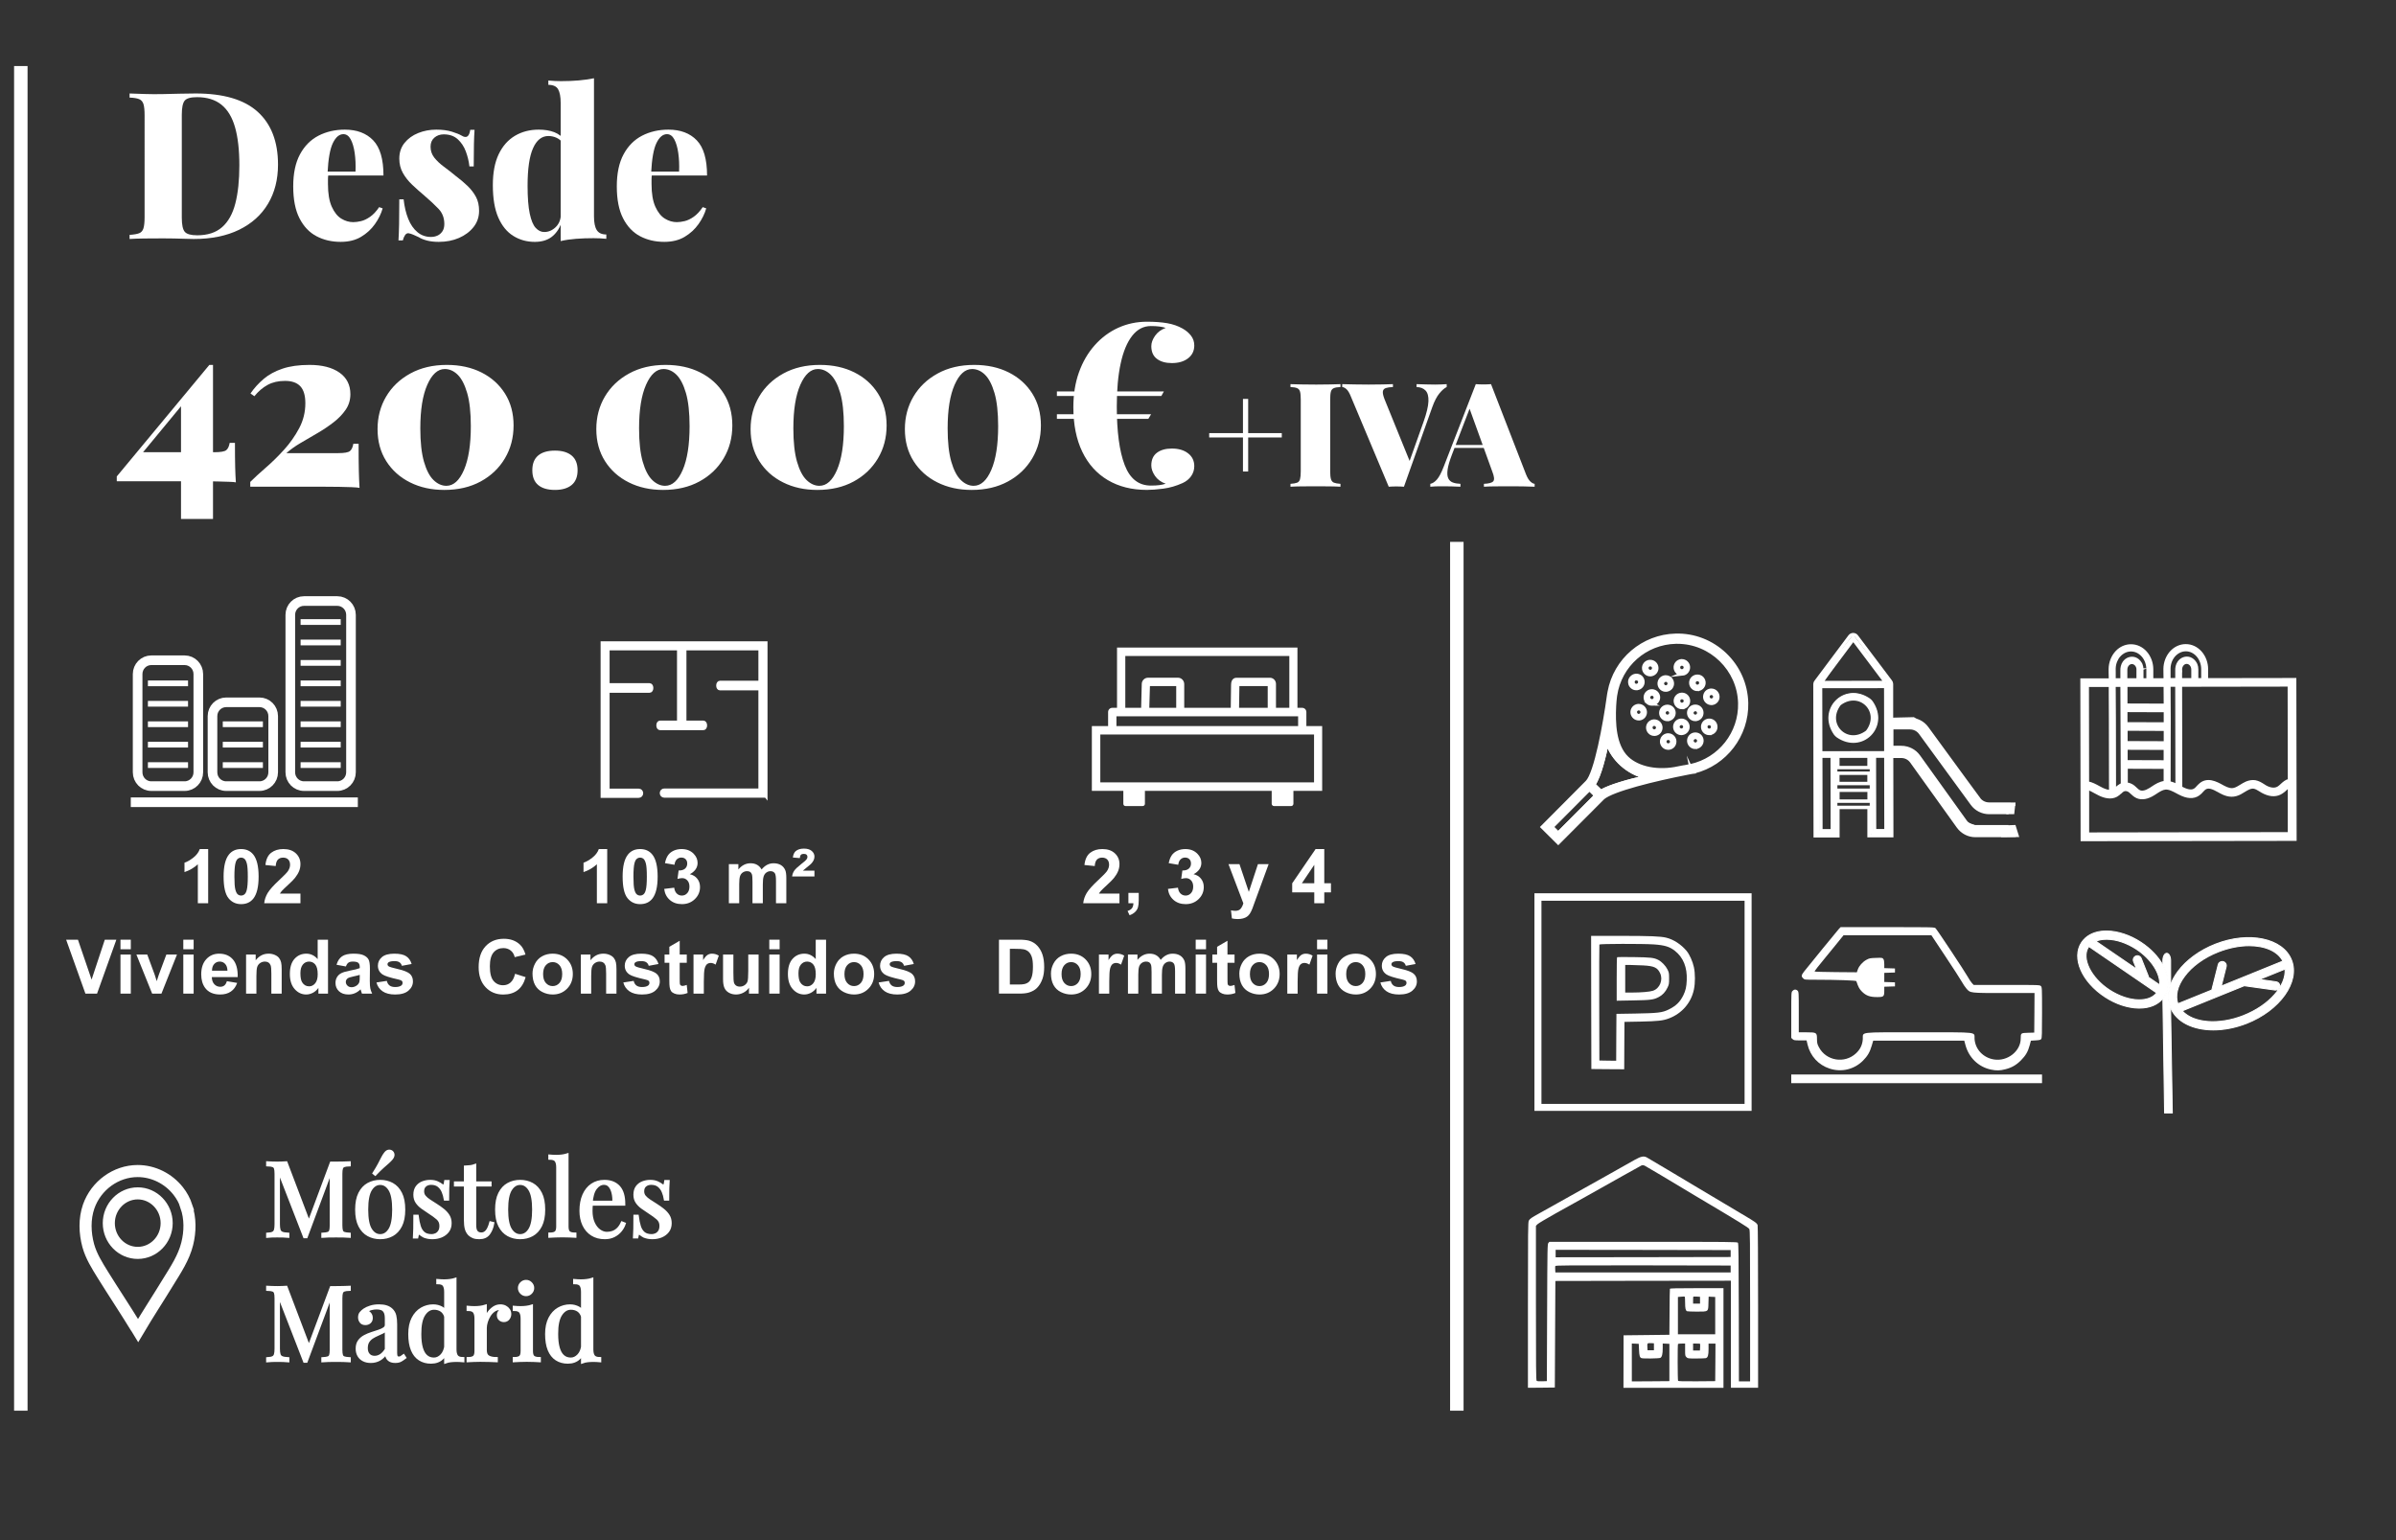 <?xml version="1.0" encoding="utf-8"?>
<!-- Generator: Adobe Illustrator 15.0.0, SVG Export Plug-In . SVG Version: 6.00 Build 0)  -->
<!DOCTYPE svg PUBLIC "-//W3C//DTD SVG 1.1//EN" "http://www.w3.org/Graphics/SVG/1.1/DTD/svg11.dtd">
<svg version="1.1" id="Capa_1" xmlns="http://www.w3.org/2000/svg" xmlns:xlink="http://www.w3.org/1999/xlink" x="0px" y="0px"
	 width="396.85px" height="255.117px" viewBox="0 0 396.85 255.117" enable-background="new 0 0 396.85 255.117"
	 xml:space="preserve">
<rect x="0" y="0" width="396.85" height="255.117" fill="#333333" stroke="none"/>
<g>
	<path fill="#FFFFFF" stroke="#FFFFFF" stroke-width="0.169" stroke-miterlimit="10" d="M359.517,163.143v-4.032
		c0-0.658-0.283-1.199-0.636-1.199c-0.354,0-0.639,0.541-0.639,1.199v0.772c1.012,1.836,1.164,3.746,0.216,5.198
		c-0.063,0.097-0.14,0.195-0.216,0.284l0.284,18.983h1.27l-0.286-17.438c0,0,0-0.024-0.013-0.035
		c-0.45-1.156-0.44-2.436,0.013-3.733L359.517,163.143L359.517,163.143z"/>
	<path fill="#FFFFFF" stroke="#FFFFFF" stroke-width="0.169" stroke-miterlimit="10" d="M379.54,159.024
		c-1.422-3.61-7.069-4.791-12.586-2.631c-2.62,1.023-4.845,2.657-6.255,4.569c-0.533,0.729-0.923,1.454-1.184,2.185
		c-0.446,1.296-0.458,2.577-0.008,3.733c0,0,0,0.024,0.008,0.035c0.953,2.368,3.728,3.687,7.084,3.687
		c1.729,0,3.623-0.353,5.493-1.079c5.527-2.171,8.867-6.872,7.456-10.479L379.54,159.024z M361.787,161.765
		c1.25-1.708,3.268-3.172,5.661-4.105l0,0c1.748-0.683,3.504-1.013,5.077-1.013c2.606,0,4.746,0.893,5.594,2.558l-10.21,4.146
		l0.814-3.234c0.089-0.361-0.13-0.734-0.493-0.825c-0.36-0.083-0.736,0.138-0.823,0.494l-1.064,4.209l-5.621,2.279
		c-0.471-1.335-0.096-2.932,1.062-4.504h0.009v-0.006L361.787,161.765L361.787,161.765z M371.591,168.229
		c-4.162,1.632-8.348,1.232-10.156-0.783l10.277-4.166l5.109,0.716c0,0,0.063,0,0.1,0c0.33,0,0.627-0.239,0.668-0.585
		c0.06-0.377-0.213-0.716-0.586-0.771l-2.787-0.398l4.263-1.728c0.23,2.751-2.61,6.035-6.903,7.718L371.591,168.229L371.591,168.229
		z"/>
	<path fill="#FFFFFF" stroke="#FFFFFF" stroke-width="0.169" stroke-miterlimit="10" d="M358.242,159.884
		c-0.761-1.387-2.018-2.735-3.669-3.811l0,0c-1.781-1.163-3.756-1.814-5.563-1.854c-1.476-0.021-2.695,0.373-3.565,1.132
		c-0.023,0.024-0.045,0.045-0.072,0.071c-0.231,0.21-0.433,0.441-0.608,0.708c-1.665,2.541,0.044,6.493,3.888,9.003
		c1.782,1.17,3.754,1.817,5.563,1.853c0.045,0,0.075,0,0.117,0c1.71,0,3.078-0.572,3.915-1.618c0.073-0.1,0.154-0.188,0.215-0.286
		C359.41,163.63,359.254,161.721,358.242,159.884z M354.23,165.622c-1.541-0.022-3.26-0.61-4.832-1.627
		c-3.097-2.018-4.689-5.274-3.491-7.114c0.019-0.032,0.053-0.069,0.076-0.104l11.229,7.691
		C356.634,165.227,355.588,165.644,354.23,165.622z M357.711,163.155l-1.848-1.268c0-0.068-0.024-0.129-0.046-0.198l-1.168-2.941
		c-0.143-0.35-0.54-0.519-0.878-0.383c-0.354,0.144-0.519,0.54-0.392,0.882l0.52,1.293l-6.771-4.631
		c0.495-0.215,1.105-0.321,1.771-0.321c0.033,0,0.066,0,0.101,0c1.541,0.022,3.261,0.602,4.836,1.629l0,0
		c2.508,1.642,4.042,4.099,3.872,5.947v-0.013L357.711,163.155L357.711,163.155z"/>
</g>
<path fill="#FFFFFF" stroke="#FFFFFF" stroke-width="0.452" stroke-miterlimit="10" d="M365.509,112.548v-1.676
	c0-2.188-1.565-3.969-3.493-3.952c-0.734,0-1.467,0.271-2.059,0.771c-0.775,0.647-1.282,1.65-1.389,2.745
	c-0.021,0.263-0.021,0.524-0.013,0.779v0.231c0,0.242,0.013,0.493,0.013,0.733v0.388h-2.139v-1.672c0-2.191-1.563-3.972-3.493-3.952
	c-0.733,0-1.465,0.273-2.053,0.769c-0.772,0.658-1.278,1.648-1.387,2.739c-0.024,0.269-0.024,0.534-0.018,0.785v0.231
	c0,0.244,0.018,0.495,0.018,0.737v0.386h-4.704l0.045,26.526l35.329-0.053l-0.047-26.533l-14.608,0.023L365.509,112.548
	L365.509,112.548z M352.137,113.554h6.441l0.021,3.222l-6.45-0.022v-3.195L352.137,113.554L352.137,113.554z M352.149,117.732
	l6.451,0.024c0,0.472,0,0.898,0,1.241v0.871l-6.451-0.022V117.732z M350.209,115.184v-0.229c0-0.471,0-0.936-0.011-1.399h1.226
	l0.063,16.383c-0.112,0.03-0.221,0.07-0.309,0.134c-0.263,0.142-0.476,0.342-0.663,0.519c-0.084,0.083-0.172,0.163-0.26,0.224
	l-0.022-11.791C350.231,118.132,350.223,116.677,350.209,115.184z M354.097,112.568h-1.97v-1.639c0-0.641,0.441-1.155,0.979-1.155
	c0.54,0,0.989,0.516,0.989,1.155h0.155l-0.165,0.054v1.585H354.097z M355.715,112.568h-0.914v-0.815c0-0.261,0-0.519,0-0.776v-0.063
	c0-0.305-0.055-0.572-0.153-0.817c-0.034-0.084-0.074-0.175-0.134-0.25c-0.212-0.354-0.526-0.621-0.878-0.75
	c-0.675-0.238-1.423,0.021-1.854,0.635c-0.133,0.198-0.243,0.431-0.296,0.683c-0.063,0.236-0.063,0.452-0.063,0.675v0.08
	c0,0,0,0.024,0,0.053c0,0.146,0,0.289,0,0.43v0.916h-1.22c0-0.118,0-0.258,0-0.377c0-0.259,0-0.528,0-0.79
	c-0.016-0.419-0.024-0.89,0.074-1.335c0.089-0.388,0.246-0.761,0.447-1.091c0.521-0.801,1.354-1.289,2.229-1.289
	c1.528,0,2.772,1.433,2.772,3.19v1.672L355.715,112.568z M356.509,130.484c-0.118,0.077-0.229,0.156-0.354,0.221
	c-0.737,0.462-1.331,0.595-1.783,0.404c-0.221-0.099-0.432-0.281-0.649-0.495c-0.109-0.104-0.231-0.205-0.354-0.318
	c-0.347-0.271-0.75-0.44-1.167-0.457v-2.722l6.385,0.021v2.443c0,0-0.023,0-0.03,0c-0.791,0.072-1.435,0.492-2.047,0.893
	L356.509,130.484L356.509,130.484z M351.203,131.276c0.153-0.144,0.298-0.272,0.446-0.364c0.332-0.171,0.76-0.116,1.104,0.148
	c0.099,0.072,0.201,0.171,0.306,0.271c0.269,0.26,0.554,0.511,0.938,0.682c0.746,0.317,1.677,0.163,2.701-0.477
	c0.117-0.08,0.229-0.145,0.357-0.231c0.541-0.354,1.051-0.685,1.589-0.737c0.646-0.053,1.311,0.309,1.97,0.662l0.331,0.175
	c1.318,0.692,2.367,0.75,3.188,0.176c0.248-0.176,0.445-0.373,0.622-0.586c0.072-0.08,0.153-0.163,0.23-0.241
	c0.67-0.658,1.476-0.299,2.629,0.342l0.164,0.099c0.623,0.33,1.544,0.749,2.563,0.46c0.509-0.14,0.928-0.395,1.336-0.657
	c0.274-0.161,0.528-0.329,0.803-0.438c0.308-0.134,0.604-0.183,0.859-0.134c0.331,0.057,0.661,0.266,1.022,0.484
	c0.245,0.156,0.497,0.311,0.784,0.429c1.055,0.463,2,0.437,2.798-0.101c0.243-0.149,0.441-0.339,0.638-0.523
	c0.218-0.197,0.396-0.365,0.57-0.447v7.794l-33.349,0.052v-7.478c0.418,0.119,0.851,0.354,1.324,0.621
	c0.188,0.104,0.384,0.205,0.582,0.305c0.782,0.387,1.9,0.729,2.835,0.213c0.253-0.145,0.449-0.32,0.637-0.495L351.203,131.276z
	 M379.162,129.232c-0.518,0.117-0.911,0.482-1.232,0.775c-0.176,0.166-0.343,0.319-0.517,0.435
	c-0.506,0.332-1.133,0.332-1.875,0.012c-0.212-0.087-0.43-0.22-0.658-0.376c-0.405-0.255-0.833-0.522-1.355-0.615
	c-0.438-0.075-0.935,0-1.42,0.195c-0.342,0.146-0.638,0.336-0.944,0.52c-0.365,0.222-0.707,0.438-1.079,0.539
	c-0.519,0.146-1.08,0.022-1.829-0.385l-0.164-0.088c-1.013-0.563-2.556-1.411-3.799-0.171c-0.087,0.083-0.175,0.188-0.267,0.271
	c-0.144,0.169-0.294,0.331-0.461,0.443c-0.494,0.344-1.197,0.265-2.169-0.24l-0.165-0.09l-0.029-16.918l17.928-0.029l0.023,15.73
	h0.017L379.162,129.232L379.162,129.232z M361.198,111.113h0.013l-0.013-0.211c0-0.639,0.44-1.156,0.979-1.156
	c0.54,0,0.993,0.518,0.993,1.156v1.65h-1.975L361.198,111.113L361.198,111.113z M364.803,112.548h-0.917v-0.818
	c0-0.262,0-0.517,0-0.779v-0.056c0-0.309-0.053-0.574-0.152-0.819c-0.035-0.083-0.078-0.174-0.134-0.254
	c-0.21-0.35-0.526-0.616-0.881-0.749c-0.669-0.239-1.418,0.024-1.85,0.64c-0.133,0.199-0.242,0.43-0.299,0.681
	c-0.06,0.231-0.06,0.453-0.06,0.677v0.072c0,0,0,0.032,0,0.054c0,0.146,0,0.289,0,0.429v0.918h-1.225c0-0.133,0-0.257,0-0.387
	c0-0.266,0-0.533,0-0.784c-0.007-0.502-0.021-0.925,0.081-1.332c0.086-0.391,0.235-0.762,0.445-1.087
	c0.521-0.809,1.356-1.293,2.229-1.293c1.529,0,2.771,1.436,2.771,3.194v1.672L364.803,112.548z M359.106,112.698 M359.294,115.17
	v-0.232c0-0.471,0-0.936-0.007-1.4h1.219l0.035,16.534c-0.39-0.193-0.795-0.365-1.247-0.443l0.023-10.642l0,0
	c0-0.89-0.015-2.346-0.023-3.834V115.17z M358.588,123.997v2.159l-6.41-0.021v-2.16L358.588,123.997z M358.601,120.852v2.153
	l-6.428-0.023v-2.156L358.601,120.852z M350.036,112.723 M349.549,131.059c-0.519,0.03-1.079-0.222-1.388-0.366
	c-0.197-0.098-0.384-0.197-0.586-0.306c-0.527-0.289-1.122-0.616-1.782-0.734l-0.024-16.08h3.728v1.396
	c0.01,1.552,0.021,3.118,0.021,4.054l0.021,12.039L349.549,131.059L349.549,131.059z"/>
<line fill="none" stroke="#FFFFFF" stroke-width="2.231" stroke-miterlimit="10" x1="3.448" y1="10.939" x2="3.448" y2="233.676"/>
<line fill="none" stroke="#FFFFFF" stroke-width="2.231" stroke-miterlimit="10" x1="241.296" y1="89.758" x2="241.296" y2="233.676"/>
<g>
	<g enable-background="new    ">
		<path fill="#FFFFFF" d="M32.393,15.482c4.631,0,8.064,1.016,10.3,3.047c2.235,2.032,3.354,4.943,3.354,8.734
			c0,2.475-0.551,4.637-1.652,6.485c-1.101,1.852-2.696,3.286-4.784,4.309c-2.089,1.021-4.597,1.531-7.525,1.531
			c-0.363,0-0.84-0.011-1.43-0.033c-0.59-0.022-1.208-0.039-1.855-0.052c-0.647-0.012-1.232-0.018-1.754-0.018
			c-1.067,0-2.111,0.006-3.132,0.018c-1.021,0.013-1.839,0.04-2.452,0.085v-0.681c0.703-0.046,1.231-0.137,1.583-0.271
			c0.352-0.138,0.59-0.409,0.715-0.817c0.125-0.409,0.188-1.021,0.188-1.839V19.092c0-0.84-0.063-1.459-0.188-1.855
			c-0.125-0.396-0.363-0.669-0.715-0.816c-0.352-0.146-0.88-0.231-1.583-0.256v-0.681c0.613,0.021,1.43,0.051,2.452,0.085
			s2.043,0.04,3.064,0.017c0.817-0.021,1.748-0.045,2.792-0.066C30.814,15.494,31.688,15.482,32.393,15.482z M32.631,16.094
			c-1.044,0-1.726,0.192-2.043,0.578c-0.318,0.388-0.477,1.17-0.477,2.351v17.024c0,1.182,0.164,1.965,0.494,2.351
			c0.329,0.386,1.016,0.578,2.06,0.578c1.725,0,3.099-0.447,4.12-1.346c1.021-0.896,1.753-2.207,2.196-3.933
			c0.442-1.725,0.664-3.825,0.664-6.3c0-2.542-0.238-4.647-0.715-6.316c-0.477-1.668-1.231-2.916-2.264-3.745
			C35.633,16.51,34.288,16.094,32.631,16.094z"/>
		<path fill="#FFFFFF" d="M57.113,21.474c1.997,0,3.563,0.591,4.699,1.771c1.135,1.18,1.703,3.121,1.703,5.822h-10.93l-0.034-0.647
			h6.333c0.045-1.11,0-2.139-0.136-3.081c-0.136-0.94-0.357-1.695-0.664-2.265c-0.307-0.567-0.71-0.851-1.209-0.851
			c-0.681,0-1.26,0.487-1.736,1.464c-0.477,0.977-0.772,2.634-0.885,4.971l0.136,0.239c-0.046,0.25-0.068,0.505-0.068,0.766
			c0,0.262,0,0.54,0,0.834c0,1.566,0.21,2.815,0.63,3.746s0.948,1.589,1.583,1.976c0.635,0.387,1.294,0.578,1.975,0.578
			c0.386,0,0.817-0.057,1.294-0.17s0.976-0.353,1.498-0.716c0.522-0.362,1.021-0.896,1.498-1.6l0.579,0.204
			c-0.25,0.885-0.676,1.753-1.277,2.604c-0.602,0.853-1.368,1.556-2.298,2.111c-0.931,0.556-2.055,0.834-3.371,0.834
			c-1.499,0-2.838-0.313-4.018-0.938c-1.181-0.624-2.117-1.61-2.809-2.962c-0.693-1.351-1.039-3.116-1.039-5.295
			c0-2.156,0.375-3.927,1.124-5.312c0.749-1.386,1.771-2.412,3.064-3.082C54.048,21.81,55.501,21.474,57.113,21.474z"/>
		<path fill="#FFFFFF" d="M72.265,21.474c0.999,0,1.861,0.113,2.588,0.341c0.726,0.228,1.26,0.441,1.601,0.646
			c0.794,0.499,1.271,0.183,1.43-0.954h0.715c-0.046,0.659-0.08,1.447-0.102,2.367c-0.023,0.919-0.034,2.15-0.034,3.694h-0.715
			c-0.091-0.84-0.29-1.669-0.596-2.486c-0.306-0.815-0.755-1.492-1.345-2.024c-0.591-0.533-1.362-0.802-2.315-0.802
			c-0.613,0-1.13,0.184-1.549,0.546c-0.42,0.362-0.63,0.862-0.63,1.497c0,0.683,0.204,1.283,0.613,1.806
			c0.409,0.521,0.937,1.021,1.583,1.499c0.647,0.477,1.299,0.986,1.958,1.532c0.727,0.545,1.379,1.095,1.958,1.65
			c0.579,0.558,1.044,1.157,1.396,1.805c0.352,0.646,0.528,1.426,0.528,2.332c0,1.021-0.307,1.919-0.919,2.69
			c-0.612,0.771-1.419,1.373-2.417,1.805c-0.999,0.432-2.111,0.646-3.337,0.646c-0.749,0-1.402-0.074-1.958-0.221
			c-0.557-0.148-1.016-0.336-1.379-0.563c-0.34-0.158-0.642-0.295-0.902-0.408c-0.261-0.112-0.517-0.191-0.766-0.237
			c-0.227-0.022-0.42,0.078-0.579,0.307c-0.159,0.227-0.284,0.521-0.375,0.885H66c0.045-0.727,0.079-1.611,0.102-2.656
			c0.022-1.044,0.034-2.429,0.034-4.152h0.715c0.136,1.226,0.392,2.304,0.766,3.233c0.374,0.931,0.879,1.663,1.516,2.196
			c0.635,0.533,1.384,0.8,2.247,0.8c0.386,0,0.743-0.073,1.073-0.221c0.329-0.147,0.601-0.38,0.817-0.698
			c0.216-0.316,0.324-0.727,0.324-1.226c0-0.999-0.318-1.833-0.954-2.503c-0.636-0.669-1.419-1.401-2.349-2.196
			c-0.727-0.613-1.402-1.214-2.026-1.805c-0.625-0.591-1.135-1.237-1.532-1.941c-0.397-0.703-0.596-1.498-0.596-2.383
			c0-1.021,0.29-1.89,0.868-2.605c0.579-0.715,1.333-1.26,2.264-1.634C70.199,21.662,71.198,21.474,72.265,21.474z"/>
		<path fill="#FFFFFF" d="M89.222,21.474c0.999,0,1.861,0.143,2.588,0.426c0.726,0.284,1.328,0.755,1.805,1.413l-0.409,0.341
			c-0.295-0.386-0.653-0.669-1.073-0.852s-0.857-0.272-1.311-0.272c-1.09,0-1.937,0.676-2.537,2.026
			c-0.602,1.351-0.902,3.422-0.902,6.214c0,1.953,0.119,3.49,0.357,4.613c0.239,1.123,0.567,1.912,0.988,2.366
			c0.419,0.454,0.891,0.683,1.413,0.683c0.703,0,1.333-0.268,1.89-0.802c0.556-0.532,0.846-1.242,0.868-2.128l0.103,1.431
			c-0.409,1.045-0.971,1.828-1.686,2.35c-0.715,0.522-1.629,0.783-2.741,0.783c-1.317,0-2.503-0.329-3.558-0.987
			c-1.056-0.658-1.885-1.674-2.486-3.048c-0.602-1.373-0.902-3.16-0.902-5.362c0-2.064,0.323-3.773,0.97-5.125
			c0.647-1.351,1.543-2.365,2.69-3.048C86.436,21.815,87.746,21.474,89.222,21.474z M98.382,12.963v22.883
			c0,1.021,0.153,1.775,0.459,2.264c0.307,0.488,0.834,0.731,1.583,0.731v0.716c-0.704-0.068-1.408-0.103-2.111-0.103
			c-1.021,0-1.986,0.033-2.894,0.103c-0.908,0.067-1.76,0.191-2.554,0.375V17.049c0-1.021-0.142-1.775-0.426-2.265
			c-0.284-0.488-0.823-0.731-1.617-0.731v-0.716c0.726,0.068,1.43,0.104,2.111,0.104c1.044,0,2.02-0.04,2.928-0.119
			C96.77,13.24,97.61,13.121,98.382,12.963z"/>
		<path fill="#FFFFFF" d="M110.708,21.474c1.997,0,3.563,0.591,4.699,1.771c1.135,1.18,1.703,3.121,1.703,5.822h-10.93l-0.034-0.647
			h6.333c0.045-1.11,0-2.139-0.136-3.081c-0.136-0.94-0.357-1.695-0.664-2.265c-0.307-0.567-0.71-0.851-1.209-0.851
			c-0.681,0-1.26,0.487-1.736,1.464c-0.477,0.977-0.772,2.634-0.885,4.971l0.136,0.239c-0.046,0.25-0.068,0.505-0.068,0.766
			c0,0.262,0,0.54,0,0.834c0,1.566,0.21,2.815,0.63,3.746s0.948,1.589,1.583,1.976c0.635,0.387,1.294,0.578,1.975,0.578
			c0.386,0,0.817-0.057,1.294-0.17s0.976-0.353,1.498-0.716c0.522-0.362,1.021-0.896,1.498-1.6l0.579,0.204
			c-0.25,0.885-0.676,1.753-1.277,2.604c-0.603,0.853-1.368,1.556-2.298,2.111c-0.931,0.556-2.055,0.834-3.371,0.834
			c-1.499,0-2.838-0.313-4.018-0.938c-1.181-0.624-2.117-1.61-2.809-2.962c-0.693-1.351-1.039-3.116-1.039-5.295
			c0-2.156,0.375-3.927,1.124-5.312c0.749-1.386,1.771-2.412,3.064-3.082C107.643,21.81,109.096,21.474,110.708,21.474z"/>
	</g>
</g>
<path fill="#FFFFFF" d="M218.996,120.272h-2.623v-2.323c0-0.393-0.313-0.701-0.688-0.701h-0.789v-9.979h-29.883v9.979h-0.789
	c-0.382,0-0.688,0.312-0.688,0.701v2.323h-2.693v10.729h5.215v2.147c0,0.213,0.153,0.369,0.36,0.369h2.854
	c0.191,0,0.36-0.154,0.36-0.369v-2.147h20.998v2.14c0,0.201,0.176,0.381,0.381,0.381h2.846c0.199,0,0.371-0.178,0.371-0.381v-2.14
	h4.762v-10.729H218.996L218.996,120.272z M186.388,108.665h27.163v8.582h-2.211v-3.957c0-0.561-0.439-1.024-1.013-1.024h-5.53
	c-0.2,0-0.895,0.086-0.895,1.165l-0.052,3.815h-7.706v-3.921c0-0.586-0.46-1.063-1.022-1.063h-4.986
	c-0.563,0-1.013,0.467-1.027,1.024l-0.102,3.957h-2.624v-8.582L186.388,108.665L186.388,108.665z M209.971,117.247h-4.744
	l0.055-3.595h4.689V117.247z M194.816,117.247h-4.457l0.104-3.595h4.354L194.816,117.247L194.816,117.247z M184.916,118.651h30.092
	v1.621h-30.092V118.651z M217.645,129.594h-35.401v-7.927h35.401V129.594z"/>
<g>
	<path fill="#FFFFFF" stroke="#FFFFFF" stroke-width="0.5" stroke-miterlimit="10" d="M99.857,106.629v25.104h5.908
		c0.187,0,0.342-0.152,0.342-0.342c0-0.188-0.155-0.34-0.342-0.34h-5.223v-16.7h7.038c0.295,0,0.295-0.771,0-0.771h-7.038v-6.251
		h11.985c0,0,0,0,0,0.021v12.428h-3.198c-0.289,0-0.289,0.777,0,0.777h7.155c0.295,0,0.295-0.777,0-0.777h-3.199V107.35
		c0,0,0,0,0-0.021h12.742v5.859h-6.768c-0.293,0-0.293,0.771,0,0.771h6.768v17.072H110.01c-0.188,0-0.342,0.154-0.342,0.348
		c0,0.188,0.153,0.342,0.342,0.342h16.683v-25.108h-26.84v0.017L99.857,106.629L99.857,106.629z"/>
	<path fill="#FFFFFF" stroke="#FFFFFF" stroke-width="0.5" stroke-miterlimit="10" d="M126.854,131.885h-16.835
		c-0.277,0-0.495-0.229-0.495-0.506c0-0.295,0.218-0.521,0.495-0.521h15.843V114.11h-6.61c-0.226,0-0.379-0.223-0.379-0.543
		c0-0.331,0.153-0.556,0.379-0.556h6.61v-5.527h-12.417v12.128h3.045c0.224,0,0.379,0.229,0.379,0.544
		c0,0.33-0.154,0.545-0.379,0.545h-7.155c-0.224,0-0.379-0.218-0.379-0.545c0-0.323,0.155-0.544,0.379-0.544h3.047v-12.128H100.72
		v5.931h6.867c0.224,0,0.378,0.227,0.378,0.549c0,0.318-0.154,0.543-0.378,0.543h-6.867v16.377h5.068
		c0.277,0,0.498,0.221,0.498,0.508c0,0.295-0.22,0.521-0.498,0.521h-6.06v-25.439h27.147v25.438L126.854,131.885z M110,131.201
		c-0.105,0-0.189,0.086-0.189,0.188c0,0.104,0.083,0.188,0.189,0.188h16.526v-24.772H100.01v24.772h5.755
		c0.106,0,0.187-0.082,0.187-0.188c0-0.104-0.081-0.188-0.187-0.188h-5.394V114.18h7.189c0,0,0.054-0.085,0.054-0.227
		c0-0.139-0.034-0.226-0.054-0.226h-7.189v-6.579h12.308v0.174v12.604h-3.353c0,0-0.051,0.082-0.051,0.222
		c0,0.137,0.036,0.227,0.051,0.227h7.156c0,0,0.055-0.084,0.055-0.227c0-0.138-0.036-0.201-0.055-0.222h-3.354V107.17h0.174h12.896
		v6.181h-6.917c0,0-0.056,0.088-0.056,0.228c0,0.142,0.037,0.228,0.056,0.228h6.917v17.396h-16.164H110z"/>
</g>
<path fill="none" stroke="#FFFFFF" stroke-width="2" stroke-miterlimit="10" d="M30.886,199.823
	c-0.31-0.924-0.769-1.781-1.373-2.541c-1.625-2.063-4.118-3.304-6.71-3.304c-3.601,0-6.896,2.396-8.114,5.869
	c-0.716,2.061-0.643,4.374-0.073,6.478c0.495,1.771,1.448,3.274,2.4,4.818c1.832,2.946,3.755,5.829,5.564,8.785
	c0.023,0.055,0.289,0.482,0.289,0.482c1.613-2.729,3.355-5.38,5.002-8.085c1.235-2.003,2.566-3.984,3.141-6.304
	c0.504-2.018,0.534-4.203-0.155-6.188L30.886,199.823z M22.816,207.537c-2.652,0-4.794-2.21-4.794-4.929
	c0-2.715,2.156-4.931,4.794-4.931c2.631,0,4.789,2.217,4.789,4.931C27.605,205.327,25.448,207.537,22.816,207.537z"/>
<g>
	<g>
		<path fill="none" stroke="#FFFFFF" stroke-width="1.595" stroke-miterlimit="10" d="M58.135,127.927
			c0,1.264-1.015,2.29-2.266,2.29h-5.52c-1.251,0-2.266-1.026-2.266-2.29v-26.078c0-1.268,1.015-2.29,2.266-2.29h5.52
			c1.251,0,2.266,1.022,2.266,2.29V127.927z"/>
		<g>
			
				<line fill="none" stroke="#FFFFFF" stroke-width="0.949" stroke-miterlimit="10" x1="49.786" y1="103.037" x2="56.433" y2="103.037"/>
			
				<line fill="none" stroke="#FFFFFF" stroke-width="0.949" stroke-miterlimit="10" x1="49.786" y1="106.426" x2="56.433" y2="106.426"/>
			
				<line fill="none" stroke="#FFFFFF" stroke-width="0.949" stroke-miterlimit="10" x1="49.786" y1="109.808" x2="56.433" y2="109.808"/>
			
				<line fill="none" stroke="#FFFFFF" stroke-width="0.949" stroke-miterlimit="10" x1="49.786" y1="113.194" x2="56.433" y2="113.194"/>
			
				<line fill="none" stroke="#FFFFFF" stroke-width="0.949" stroke-miterlimit="10" x1="49.786" y1="126.734" x2="56.433" y2="126.734"/>
			
				<line fill="none" stroke="#FFFFFF" stroke-width="0.949" stroke-miterlimit="10" x1="49.786" y1="123.349" x2="56.433" y2="123.349"/>
			
				<line fill="none" stroke="#FFFFFF" stroke-width="0.949" stroke-miterlimit="10" x1="49.786" y1="119.968" x2="56.433" y2="119.968"/>
			
				<line fill="none" stroke="#FFFFFF" stroke-width="0.949" stroke-miterlimit="10" x1="49.786" y1="116.578" x2="56.433" y2="116.578"/>
		</g>
		<path fill="none" stroke="#FFFFFF" stroke-width="1.595" stroke-miterlimit="10" d="M45.248,127.927
			c0,1.264-1.015,2.29-2.265,2.29h-5.521c-1.251,0-2.266-1.026-2.266-2.29v-9.305c0-1.264,1.015-2.286,2.266-2.286h5.521
			c1.25,0,2.265,1.022,2.265,2.286V127.927z"/>
		<g>
			
				<line fill="none" stroke="#FFFFFF" stroke-width="0.949" stroke-miterlimit="10" x1="36.899" y1="126.734" x2="43.545" y2="126.734"/>
			
				<line fill="none" stroke="#FFFFFF" stroke-width="0.949" stroke-miterlimit="10" x1="36.899" y1="123.349" x2="43.545" y2="123.349"/>
			
				<line fill="none" stroke="#FFFFFF" stroke-width="0.949" stroke-miterlimit="10" x1="36.899" y1="119.968" x2="43.545" y2="119.968"/>
		</g>
		<path fill="none" stroke="#FFFFFF" stroke-width="1.595" stroke-miterlimit="10" d="M32.847,127.927
			c0,1.264-1.014,2.29-2.264,2.29h-5.521c-1.252,0-2.266-1.026-2.266-2.29v-16.271c0-1.264,1.014-2.289,2.266-2.289h5.521
			c1.25,0,2.264,1.025,2.264,2.289V127.927z"/>
		<g>
			<path fill="none" stroke="#FFFFFF" stroke-width="0.949" stroke-miterlimit="10" d="M31.145,106.426"/>
			<path fill="none" stroke="#FFFFFF" stroke-width="0.949" stroke-miterlimit="10" d="M24.499,106.426"/>
			<path fill="none" stroke="#FFFFFF" stroke-width="0.949" stroke-miterlimit="10" d="M31.145,109.808"/>
			<path fill="none" stroke="#FFFFFF" stroke-width="0.949" stroke-miterlimit="10" d="M24.499,109.808"/>
			
				<line fill="none" stroke="#FFFFFF" stroke-width="0.949" stroke-miterlimit="10" x1="24.499" y1="113.194" x2="31.145" y2="113.194"/>
			
				<line fill="none" stroke="#FFFFFF" stroke-width="0.949" stroke-miterlimit="10" x1="24.499" y1="126.734" x2="31.145" y2="126.734"/>
			
				<line fill="none" stroke="#FFFFFF" stroke-width="0.949" stroke-miterlimit="10" x1="24.499" y1="123.349" x2="31.145" y2="123.349"/>
			
				<line fill="none" stroke="#FFFFFF" stroke-width="0.949" stroke-miterlimit="10" x1="24.499" y1="119.968" x2="31.145" y2="119.968"/>
			
				<line fill="none" stroke="#FFFFFF" stroke-width="0.949" stroke-miterlimit="10" x1="24.499" y1="116.578" x2="31.145" y2="116.578"/>
		</g>
	</g>
	
		<line fill="none" stroke="#FFFFFF" stroke-width="1.595" stroke-miterlimit="10" x1="21.662" y1="132.888" x2="59.269" y2="132.888"/>
</g>
<g>
	<path fill="#FFFFFF" d="M34.674,60.445l0.152,0.984l-12.57,15.22l0.871-1.742h12.38c1.035,0,1.691-0.114,1.969-0.341
		c0.277-0.227,0.467-0.63,0.568-1.211h0.871c0,1.717,0.013,3.054,0.038,4.013c0.025,0.959,0.063,1.805,0.114,2.537
		c-0.177-0.05-0.537-0.082-1.079-0.095c-0.543-0.012-1.18-0.031-1.912-0.057c-0.732-0.025-1.464-0.038-2.196-0.038
		c-0.732,0-1.388,0-1.969,0H19.341v-0.795L34.674,60.445z M35.28,60.445v25.518h-5.3V66.692l4.694-6.247H35.28z"/>
	<path fill="#FFFFFF" d="M51.256,60.445c2.095,0,3.748,0.423,4.96,1.269c1.211,0.846,1.817,2.038,1.817,3.578
		c0,0.959-0.259,1.817-0.776,2.574c-0.518,0.757-1.193,1.458-2.025,2.101c-0.833,0.644-1.729,1.244-2.688,1.798
		c-0.96,0.556-1.887,1.098-2.783,1.628c-0.896,0.53-1.672,1.085-2.329,1.666h8.556c1.035,0,1.691-0.113,1.969-0.341
		c0.277-0.227,0.467-0.63,0.568-1.211h0.871c0,1.918,0.012,3.414,0.038,4.486c0.025,1.073,0.063,2.013,0.114,2.821
		c-0.227-0.051-0.644-0.089-1.25-0.114c-0.606-0.025-1.3-0.044-2.082-0.057c-0.783-0.013-1.552-0.019-2.31-0.019H41.45v-0.795
		c0.682-0.682,1.534-1.464,2.556-2.348c1.022-0.883,2.031-1.874,3.029-2.972c0.997-1.098,1.836-2.291,2.518-3.578
		c0.682-1.288,1.022-2.663,1.022-4.127c0-1.287-0.278-2.227-0.833-2.82c-0.556-0.593-1.401-0.89-2.537-0.89
		c-1.111,0-2.07,0.221-2.877,0.662c-0.808,0.442-1.54,1.067-2.196,1.875l-0.644-0.455c0.605-0.883,1.331-1.685,2.177-2.404
		c0.845-0.72,1.887-1.288,3.124-1.704C48.025,60.653,49.515,60.445,51.256,60.445z"/>
	<path fill="#FFFFFF" d="M74.009,60.445c2.17,0,4.083,0.417,5.736,1.25c1.653,0.833,2.953,2,3.899,3.502
		c0.946,1.502,1.42,3.262,1.42,5.281c0,2.02-0.48,3.837-1.439,5.452c-0.959,1.616-2.297,2.891-4.013,3.824
		c-1.716,0.933-3.723,1.401-6.02,1.401c-2.12,0-4.013-0.417-5.679-1.25c-1.666-0.833-2.979-2.007-3.938-3.521
		c-0.959-1.515-1.439-3.281-1.439-5.3c0-1.994,0.474-3.792,1.42-5.395c0.946-1.603,2.284-2.877,4.013-3.824
		C69.699,60.918,71.712,60.445,74.009,60.445z M73.668,61.127c-1.161,0-2.126,0.871-2.896,2.612
		c-0.771,1.741-1.155,4.152-1.155,7.231c0,2.271,0.202,4.108,0.605,5.509s0.934,2.417,1.59,3.047
		c0.656,0.631,1.363,0.947,2.12,0.947c1.186,0,2.158-0.877,2.915-2.631c0.757-1.754,1.136-4.17,1.136-7.25
		c0-2.271-0.202-4.102-0.605-5.49c-0.404-1.388-0.928-2.397-1.571-3.029C75.164,61.443,74.451,61.127,73.668,61.127z"/>
	<path fill="#FFFFFF" d="M91.917,74.642c1.186,0,2.107,0.271,2.764,0.814c0.656,0.543,0.984,1.357,0.984,2.442
		c0,1.085-0.329,1.9-0.984,2.442c-0.657,0.542-1.578,0.814-2.764,0.814c-1.212,0-2.139-0.272-2.783-0.814
		c-0.644-0.542-0.965-1.356-0.965-2.442c0-1.085,0.322-1.899,0.965-2.442C89.777,74.914,90.705,74.642,91.917,74.642z"/>
	<path fill="#FFFFFF" d="M110.241,60.445c2.17,0,4.083,0.417,5.736,1.25c1.653,0.833,2.953,2,3.899,3.502
		c0.946,1.502,1.42,3.262,1.42,5.281c0,2.02-0.48,3.837-1.439,5.452c-0.959,1.616-2.297,2.891-4.013,3.824
		c-1.716,0.933-3.723,1.401-6.02,1.401c-2.12,0-4.013-0.417-5.679-1.25c-1.666-0.833-2.979-2.007-3.938-3.521
		c-0.959-1.515-1.439-3.281-1.439-5.3c0-1.994,0.474-3.792,1.42-5.395c0.946-1.603,2.284-2.877,4.013-3.824
		C105.931,60.918,107.944,60.445,110.241,60.445z M109.9,61.127c-1.161,0-2.126,0.871-2.896,2.612
		c-0.771,1.741-1.155,4.152-1.155,7.231c0,2.271,0.202,4.108,0.605,5.509s0.934,2.417,1.59,3.047
		c0.656,0.631,1.363,0.947,2.12,0.947c1.186,0,2.158-0.877,2.915-2.631c0.757-1.754,1.136-4.17,1.136-7.25
		c0-2.271-0.202-4.102-0.605-5.49c-0.404-1.388-0.928-2.397-1.571-3.029C111.396,61.443,110.682,61.127,109.9,61.127z"/>
	<path fill="#FFFFFF" d="M135.795,60.445c2.17,0,4.083,0.417,5.736,1.25c1.653,0.833,2.953,2,3.899,3.502
		c0.946,1.502,1.42,3.262,1.42,5.281c0,2.02-0.48,3.837-1.439,5.452c-0.959,1.616-2.297,2.891-4.013,3.824
		c-1.716,0.933-3.723,1.401-6.02,1.401c-2.12,0-4.013-0.417-5.679-1.25c-1.666-0.833-2.979-2.007-3.938-3.521
		c-0.959-1.515-1.439-3.281-1.439-5.3c0-1.994,0.474-3.792,1.42-5.395c0.946-1.603,2.284-2.877,4.013-3.824
		C131.485,60.918,133.499,60.445,135.795,60.445z M135.455,61.127c-1.161,0-2.126,0.871-2.896,2.612
		c-0.771,1.741-1.155,4.152-1.155,7.231c0,2.271,0.202,4.108,0.605,5.509s0.934,2.417,1.59,3.047
		c0.656,0.631,1.363,0.947,2.12,0.947c1.186,0,2.158-0.877,2.915-2.631c0.757-1.754,1.136-4.17,1.136-7.25
		c0-2.271-0.202-4.102-0.605-5.49c-0.404-1.388-0.928-2.397-1.571-3.029C136.95,61.443,136.237,61.127,135.455,61.127z"/>
	<path fill="#FFFFFF" d="M161.35,60.445c2.17,0,4.083,0.417,5.736,1.25c1.653,0.833,2.953,2,3.899,3.502
		c0.946,1.502,1.42,3.262,1.42,5.281c0,2.02-0.48,3.837-1.439,5.452c-0.959,1.616-2.297,2.891-4.013,3.824
		c-1.716,0.933-3.723,1.401-6.02,1.401c-2.12,0-4.013-0.417-5.679-1.25c-1.666-0.833-2.979-2.007-3.938-3.521
		c-0.959-1.515-1.439-3.281-1.439-5.3c0-1.994,0.474-3.792,1.42-5.395c0.946-1.603,2.284-2.877,4.013-3.824
		C157.04,60.918,159.053,60.445,161.35,60.445z M161.009,61.127c-1.161,0-2.126,0.871-2.896,2.612
		c-0.771,1.741-1.155,4.152-1.155,7.231c0,2.271,0.202,4.108,0.605,5.509s0.934,2.417,1.59,3.047
		c0.656,0.631,1.363,0.947,2.12,0.947c1.186,0,2.158-0.877,2.915-2.631c0.757-1.754,1.136-4.17,1.136-7.25
		c0-2.271-0.202-4.102-0.605-5.49c-0.404-1.388-0.928-2.397-1.571-3.029C162.505,61.443,161.792,61.127,161.009,61.127z"/>
	<path fill="#FFFFFF" d="M192.773,64.837l-0.417,0.757h-17.302v-0.757H192.773z M190.653,68.623l-0.454,0.757h-15.144v-0.757
		H190.653z M189.971,53.29c1.288,0,2.404,0.082,3.351,0.246c0.947,0.164,1.798,0.46,2.556,0.89c0.581,0.328,1.047,0.726,1.401,1.192
		c0.353,0.467,0.53,1.003,0.53,1.609c0,0.884-0.341,1.59-1.022,2.12c-0.682,0.53-1.578,0.795-2.688,0.795
		c-1.035,0-1.862-0.233-2.48-0.701c-0.619-0.467-0.927-1.167-0.927-2.101c0-0.555,0.208-1.129,0.625-1.723
		c0.417-0.593,1.003-1.028,1.76-1.306c-0.328-0.101-0.681-0.176-1.06-0.227c-0.378-0.05-0.846-0.076-1.4-0.076
		c-1.212,0-2.24,0.537-3.086,1.609c-0.846,1.073-1.483,2.6-1.912,4.581c-0.43,1.982-0.644,4.348-0.644,7.099
		c0,4.215,0.435,7.458,1.306,9.73c0.871,2.271,2.315,3.407,4.335,3.407c0.58,0,1.053-0.025,1.419-0.076
		c0.366-0.05,0.713-0.126,1.041-0.227c-0.782-0.277-1.375-0.713-1.779-1.306c-0.404-0.593-0.605-1.167-0.605-1.723
		c0-0.934,0.309-1.634,0.927-2.101c0.618-0.467,1.445-0.701,2.48-0.701c1.11,0,2.006,0.265,2.688,0.795
		c0.682,0.53,1.022,1.237,1.022,2.12c0,0.605-0.17,1.155-0.511,1.647s-0.814,0.877-1.42,1.154c-1.06,0.48-2.126,0.789-3.199,0.928
		c-1.073,0.139-1.975,0.208-2.707,0.208c-2.499,0-4.663-0.542-6.493-1.628c-1.83-1.084-3.237-2.65-4.221-4.694
		s-1.477-4.505-1.477-7.383c0-2.12,0.309-4.044,0.927-5.773c0.618-1.729,1.489-3.224,2.612-4.486c1.123-1.262,2.423-2.227,3.9-2.896
		C186.697,53.624,188.28,53.29,189.971,53.29z"/>
	<path fill="#FFFFFF" d="M206.735,66.08v5.664h5.568v0.72h-5.568v5.64h-0.863v-5.64h-5.593v-0.72h5.593V66.08H206.735z"/>
	<path fill="#FFFFFF" d="M222.023,63.632v0.48c-0.48,0.016-0.845,0.076-1.092,0.18c-0.249,0.104-0.412,0.296-0.492,0.576
		s-0.12,0.716-0.12,1.308V78.08c0,0.576,0.044,1.008,0.132,1.296s0.252,0.48,0.492,0.576c0.24,0.096,0.6,0.16,1.08,0.192v0.48
		c-0.465-0.032-1.061-0.052-1.788-0.06c-0.729-0.008-1.468-0.012-2.22-0.012c-0.864,0-1.677,0.004-2.437,0.012
		c-0.76,0.008-1.372,0.028-1.836,0.06v-0.48c0.496-0.032,0.864-0.096,1.104-0.192c0.239-0.096,0.399-0.288,0.479-0.576
		s0.12-0.72,0.12-1.296V66.176c0-0.591-0.04-1.028-0.12-1.308s-0.244-0.472-0.492-0.576c-0.248-0.104-0.611-0.164-1.092-0.18v-0.48
		c0.464,0.016,1.076,0.032,1.836,0.048s1.572,0.024,2.437,0.024c0.752,0,1.491-0.008,2.22-0.024
		C220.963,63.664,221.559,63.648,222.023,63.632z"/>
	<path fill="#FFFFFF" d="M239.615,63.632v0.48c-0.368,0.176-0.768,0.524-1.2,1.044c-0.432,0.52-0.832,1.292-1.2,2.316l-4.68,13.152
		c-0.191-0.016-0.396-0.028-0.612-0.036c-0.216-0.008-0.436-0.012-0.659-0.012c-0.208,0-0.42,0.004-0.637,0.012
		c-0.216,0.008-0.42,0.021-0.611,0.036l-6.288-14.976c-0.225-0.56-0.46-0.952-0.708-1.176s-0.484-0.344-0.708-0.36v-0.48
		c0.576,0.016,1.252,0.032,2.027,0.048c0.776,0.016,1.557,0.024,2.341,0.024c0.815,0,1.584-0.008,2.304-0.024
		s1.296-0.032,1.728-0.048v0.48c-0.496,0.016-0.888,0.072-1.176,0.168c-0.288,0.096-0.452,0.285-0.492,0.564
		s0.052,0.708,0.276,1.284l4.32,10.632l-0.576,0.744l2.735-7.68c0.496-1.408,0.76-2.524,0.793-3.348
		c0.031-0.824-0.129-1.42-0.48-1.788c-0.353-0.368-0.849-0.56-1.488-0.576v-0.48c0.608,0.016,1.148,0.032,1.62,0.048
		s0.98,0.024,1.524,0.024c0.319,0,0.647-0.008,0.983-0.024S239.375,63.648,239.615,63.632z"/>
	<path fill="#FFFFFF" d="M246.959,63.632l5.809,14.976c0.224,0.544,0.464,0.932,0.72,1.164s0.488,0.356,0.696,0.372v0.48
		c-0.576-0.032-1.248-0.052-2.017-0.06c-0.768-0.008-1.552-0.012-2.352-0.012c-0.816,0-1.584,0.004-2.305,0.012
		c-0.72,0.008-1.296,0.028-1.728,0.06v-0.48c0.816-0.032,1.332-0.172,1.548-0.42s0.164-0.78-0.156-1.596l-3.84-10.632l0.48-0.84
		l-3.313,8.616c-0.399,1.041-0.644,1.876-0.731,2.508c-0.089,0.632-0.053,1.116,0.107,1.452s0.416,0.568,0.769,0.696
		c0.352,0.128,0.768,0.2,1.248,0.216v0.48c-0.593-0.032-1.125-0.052-1.597-0.06c-0.472-0.008-0.987-0.012-1.548-0.012
		c-0.304,0-0.628,0.004-0.972,0.012c-0.345,0.008-0.636,0.028-0.876,0.06v-0.48c0.368-0.064,0.731-0.3,1.092-0.708
		s0.732-1.108,1.116-2.1l5.328-13.704c0.384,0.032,0.804,0.048,1.26,0.048S246.575,63.664,246.959,63.632z M247.799,73.712v0.48
		h-7.151l0.24-0.48H247.799z"/>
</g>
<g>
	<path fill="#FFFFFF" d="M34.48,149.613h-1.712v-6.453c-0.626,0.585-1.363,1.018-2.212,1.298v-1.554
		c0.447-0.146,0.932-0.423,1.456-0.832c0.524-0.408,0.884-0.884,1.079-1.429h1.389V149.613z"/>
	<path fill="#FFFFFF" d="M39.934,140.643c0.865,0,1.542,0.309,2.029,0.927c0.581,0.73,0.871,1.943,0.871,3.638
		c0,1.689-0.292,2.904-0.877,3.644c-0.483,0.609-1.158,0.914-2.023,0.914c-0.869,0-1.57-0.334-2.102-1.002
		c-0.532-0.669-0.798-1.859-0.798-3.574c0-1.682,0.292-2.893,0.877-3.632C38.394,140.948,39.068,140.643,39.934,140.643z
		 M39.934,142.063c-0.207,0-0.392,0.066-0.554,0.198c-0.163,0.132-0.289,0.368-0.378,0.71c-0.118,0.442-0.177,1.188-0.177,2.236
		s0.053,1.768,0.159,2.16c0.105,0.392,0.238,0.652,0.399,0.782c0.161,0.131,0.344,0.195,0.551,0.195
		c0.208,0,0.392-0.065,0.555-0.198c0.163-0.132,0.289-0.368,0.378-0.71c0.118-0.438,0.177-1.182,0.177-2.229
		s-0.053-1.769-0.159-2.16c-0.105-0.393-0.239-0.654-0.399-0.786C40.325,142.13,40.141,142.063,39.934,142.063z"/>
	<path fill="#FFFFFF" d="M49.763,148.022v1.591H43.76c0.065-0.602,0.26-1.171,0.585-1.709c0.325-0.538,0.967-1.252,1.926-2.142
		c0.771-0.72,1.245-1.207,1.42-1.463c0.235-0.354,0.353-0.703,0.353-1.048c0-0.382-0.103-0.676-0.308-0.881s-0.488-0.308-0.85-0.308
		c-0.357,0-0.642,0.107-0.853,0.323c-0.211,0.215-0.333,0.572-0.366,1.072l-1.706-0.171c0.102-0.942,0.42-1.618,0.957-2.029
		c0.536-0.41,1.206-0.615,2.011-0.615c0.881,0,1.574,0.238,2.078,0.713c0.504,0.476,0.756,1.066,0.756,1.773
		c0,0.402-0.072,0.785-0.216,1.148c-0.145,0.364-0.373,0.745-0.686,1.143c-0.208,0.265-0.581,0.644-1.122,1.14
		c-0.54,0.495-0.882,0.824-1.026,0.987c-0.145,0.162-0.261,0.32-0.351,0.475H49.763z"/>
	<path fill="#FFFFFF" d="M14.147,164.589l-3.193-8.933h1.956l2.261,6.611l2.188-6.611h1.914l-3.199,8.933H14.147z"/>
	<path fill="#FFFFFF" d="M19.954,157.24v-1.584h1.712v1.584H19.954z M19.954,164.589v-6.471h1.712v6.471H19.954z"/>
	<path fill="#FFFFFF" d="M25.2,164.589l-2.608-6.471h1.798l1.219,3.302l0.353,1.104c0.094-0.28,0.152-0.465,0.177-0.555
		c0.057-0.183,0.118-0.365,0.183-0.549l1.23-3.302h1.761l-2.571,6.471H25.2z"/>
	<path fill="#FFFFFF" d="M30.361,157.24v-1.584h1.712v1.584H30.361z M30.361,164.589v-6.471h1.712v6.471H30.361z"/>
	<path fill="#FFFFFF" d="M37.576,162.529l1.706,0.286c-0.219,0.626-0.565,1.103-1.039,1.429c-0.474,0.327-1.065,0.491-1.776,0.491
		c-1.125,0-1.958-0.368-2.499-1.104c-0.426-0.589-0.64-1.332-0.64-2.229c0-1.073,0.28-1.913,0.841-2.52
		c0.561-0.607,1.27-0.911,2.127-0.911c0.962,0,1.722,0.317,2.279,0.953s0.823,1.61,0.798,2.922h-4.29
		c0.012,0.508,0.15,0.903,0.415,1.186c0.264,0.282,0.593,0.423,0.987,0.423c0.269,0,0.494-0.072,0.677-0.219
		C37.345,163.09,37.483,162.854,37.576,162.529z M37.674,160.799c-0.012-0.496-0.14-0.872-0.384-1.131
		c-0.244-0.258-0.541-0.387-0.89-0.387c-0.374,0-0.683,0.137-0.926,0.408c-0.244,0.272-0.364,0.643-0.359,1.109H37.674z"/>
	<path fill="#FFFFFF" d="M46.655,164.589h-1.712v-3.303c0-0.698-0.037-1.15-0.11-1.355s-0.192-0.365-0.356-0.479
		s-0.362-0.171-0.594-0.171c-0.296,0-0.563,0.082-0.798,0.244c-0.236,0.162-0.397,0.378-0.485,0.646
		c-0.087,0.269-0.131,0.764-0.131,1.487v2.931h-1.712v-6.471h1.591v0.95c0.564-0.731,1.275-1.097,2.132-1.097
		c0.378,0,0.723,0.067,1.036,0.204c0.313,0.136,0.549,0.31,0.71,0.521c0.16,0.212,0.272,0.451,0.335,0.72
		c0.063,0.268,0.094,0.651,0.094,1.151V164.589z"/>
	<path fill="#FFFFFF" d="M54.327,164.589h-1.59v-0.95c-0.264,0.369-0.576,0.645-0.935,0.825c-0.36,0.181-0.722,0.271-1.088,0.271
		c-0.743,0-1.38-0.3-1.91-0.899c-0.53-0.599-0.795-1.435-0.795-2.507c0-1.097,0.258-1.931,0.774-2.502
		c0.516-0.57,1.168-0.855,1.956-0.855c0.723,0,1.349,0.301,1.877,0.901v-3.217h1.712V164.589z M49.757,161.213
		c0,0.69,0.095,1.19,0.286,1.499c0.276,0.447,0.662,0.671,1.158,0.671c0.394,0,0.729-0.168,1.005-0.503
		c0.276-0.335,0.415-0.836,0.415-1.502c0-0.744-0.134-1.279-0.402-1.605c-0.268-0.327-0.611-0.491-1.03-0.491
		c-0.406,0-0.746,0.162-1.021,0.484C49.895,160.089,49.757,160.571,49.757,161.213z"/>
	<path fill="#FFFFFF" d="M57.295,160.092l-1.554-0.28c0.174-0.625,0.475-1.089,0.902-1.39c0.426-0.3,1.06-0.45,1.901-0.45
		c0.764,0,1.333,0.09,1.707,0.271c0.374,0.182,0.637,0.411,0.789,0.688c0.152,0.278,0.229,0.79,0.229,1.533l-0.019,1.998
		c0,0.569,0.027,0.988,0.083,1.259c0.055,0.271,0.157,0.56,0.308,0.868h-1.694c-0.045-0.113-0.1-0.282-0.165-0.506
		c-0.029-0.102-0.049-0.168-0.061-0.201c-0.292,0.284-0.605,0.498-0.938,0.64c-0.333,0.143-0.688,0.214-1.066,0.214
		c-0.666,0-1.191-0.181-1.575-0.543c-0.384-0.361-0.576-0.818-0.576-1.37c0-0.366,0.087-0.692,0.262-0.979
		c0.174-0.286,0.419-0.506,0.734-0.658c0.315-0.152,0.769-0.285,1.362-0.399c0.8-0.149,1.355-0.29,1.664-0.42v-0.171
		c0-0.329-0.081-0.563-0.244-0.703c-0.163-0.141-0.469-0.211-0.92-0.211c-0.305,0-0.542,0.061-0.713,0.18
		C57.539,159.581,57.4,159.791,57.295,160.092z M59.586,161.481c-0.219,0.073-0.566,0.16-1.042,0.262
		c-0.475,0.102-0.786,0.201-0.932,0.299c-0.224,0.158-0.335,0.359-0.335,0.604c0,0.239,0.089,0.446,0.268,0.621
		s0.406,0.262,0.682,0.262c0.309,0,0.604-0.102,0.884-0.305c0.207-0.154,0.343-0.343,0.408-0.566
		c0.044-0.146,0.067-0.425,0.067-0.835V161.481z"/>
	<path fill="#FFFFFF" d="M62.353,162.742l1.718-0.262c0.073,0.333,0.222,0.586,0.445,0.759c0.224,0.173,0.536,0.259,0.938,0.259
		c0.443,0,0.776-0.081,1-0.243c0.15-0.114,0.225-0.267,0.225-0.457c0-0.131-0.041-0.238-0.122-0.323
		c-0.085-0.081-0.276-0.156-0.573-0.226c-1.381-0.305-2.257-0.583-2.626-0.835c-0.512-0.35-0.768-0.835-0.768-1.456
		c0-0.561,0.221-1.032,0.664-1.414s1.129-0.572,2.06-0.572c0.886,0,1.543,0.144,1.974,0.433c0.431,0.288,0.727,0.715,0.89,1.279
		l-1.615,0.299c-0.069-0.252-0.2-0.445-0.393-0.579s-0.468-0.201-0.826-0.201c-0.451,0-0.774,0.063-0.969,0.189
		c-0.13,0.089-0.195,0.205-0.195,0.347c0,0.122,0.057,0.226,0.17,0.311c0.154,0.114,0.688,0.274,1.6,0.481
		c0.912,0.208,1.549,0.462,1.91,0.762c0.357,0.305,0.536,0.729,0.536,1.273c0,0.594-0.248,1.104-0.743,1.53
		c-0.496,0.426-1.229,0.64-2.2,0.64c-0.881,0-1.579-0.179-2.093-0.536C62.847,163.842,62.511,163.356,62.353,162.742z"/>
</g>
<g>
	<path fill="#FFFFFF" stroke="#FFFFFF" stroke-width="0.5" stroke-miterlimit="10" d="M57.852,192.614v0.344
		c-0.39,0.011-0.685,0.054-0.885,0.129c-0.201,0.074-0.335,0.212-0.404,0.412c-0.069,0.2-0.104,0.513-0.104,0.937v8.523
		c0,0.412,0.035,0.722,0.104,0.928c0.068,0.206,0.203,0.344,0.404,0.412c0.2,0.069,0.495,0.115,0.885,0.138v0.344
		c-0.264-0.022-0.593-0.037-0.988-0.043c-0.395-0.006-0.793-0.009-1.194-0.009c-0.447,0-0.865,0.003-1.255,0.009
		c-0.389,0.006-0.704,0.021-0.945,0.043v-0.344c0.389-0.022,0.685-0.068,0.885-0.138c0.201-0.068,0.335-0.206,0.404-0.412
		c0.069-0.206,0.103-0.516,0.103-0.928v-9.451l0.069,0.051l-4.21,11.308h-0.275l-4.331-11.152v9.073
		c0,0.412,0.037,0.736,0.112,0.971c0.074,0.235,0.223,0.401,0.447,0.498c0.223,0.098,0.559,0.158,1.005,0.181v0.344
		c-0.207-0.022-0.476-0.037-0.808-0.043c-0.333-0.006-0.647-0.009-0.945-0.009c-0.287,0-0.576,0.003-0.868,0.009
		s-0.536,0.021-0.73,0.043v-0.344c0.389-0.022,0.685-0.083,0.885-0.181c0.2-0.097,0.335-0.263,0.404-0.498
		c0.068-0.234,0.103-0.559,0.103-0.971v-8.352c0-0.424-0.035-0.736-0.103-0.937c-0.069-0.2-0.204-0.338-0.404-0.412
		c-0.201-0.075-0.496-0.118-0.885-0.129v-0.344c0.195,0.011,0.438,0.022,0.73,0.034s0.581,0.017,0.868,0.017
		c0.252,0,0.513-0.005,0.782-0.017s0.496-0.023,0.679-0.034l3.901,10.275l-0.292,0.138l3.866-10.362c0.138,0,0.272,0,0.404,0
		c0.131,0,0.266,0,0.404,0c0.401,0,0.799-0.005,1.194-0.017C57.259,192.636,57.588,192.625,57.852,192.614z"/>
	<path fill="#FFFFFF" stroke="#FFFFFF" stroke-width="0.5" stroke-miterlimit="10" d="M62.973,195.689
		c0.733,0,1.392,0.161,1.976,0.481c0.584,0.321,1.051,0.825,1.4,1.513c0.35,0.687,0.524,1.581,0.524,2.681s-0.175,1.99-0.524,2.672
		s-0.816,1.183-1.4,1.504c-0.584,0.32-1.243,0.48-1.976,0.48c-0.722,0-1.378-0.16-1.968-0.48c-0.59-0.321-1.06-0.822-1.409-1.504
		c-0.349-0.682-0.524-1.572-0.524-2.672s0.175-1.994,0.524-2.681c0.35-0.688,0.819-1.191,1.409-1.513
		C61.595,195.85,62.251,195.689,62.973,195.689z M62.973,196.033c-0.653,0-1.188,0.339-1.607,1.015
		c-0.418,0.676-0.627,1.781-0.627,3.316s0.209,2.638,0.627,3.308c0.418,0.67,0.954,1.005,1.607,1.005s1.188-0.335,1.606-1.005
		c0.418-0.67,0.627-1.772,0.627-3.308s-0.209-2.641-0.627-3.316C64.161,196.372,63.625,196.033,62.973,196.033z M64.863,190.809
		c0.138,0.114,0.215,0.264,0.232,0.447c0.017,0.183-0.06,0.389-0.232,0.618c-0.172,0.218-0.384,0.436-0.636,0.653
		s-0.547,0.479-0.885,0.781c-0.338,0.304-0.736,0.696-1.194,1.178l-0.189-0.155c0.354-0.561,0.638-1.042,0.851-1.443
		c0.211-0.4,0.392-0.75,0.541-1.048s0.31-0.556,0.481-0.773c0.171-0.229,0.352-0.355,0.541-0.378
		C64.562,190.666,64.726,190.706,64.863,190.809z"/>
	<path fill="#FFFFFF" stroke="#FFFFFF" stroke-width="0.5" stroke-miterlimit="10" d="M71.255,195.689
		c0.458,0,0.848,0.075,1.168,0.224c0.321,0.149,0.556,0.287,0.705,0.412c0.378,0.31,0.607,0.104,0.688-0.618h0.395
		c-0.023,0.321-0.04,0.702-0.051,1.143c-0.012,0.441-0.017,1.034-0.017,1.778h-0.396c-0.069-0.423-0.186-0.836-0.352-1.237
		c-0.167-0.4-0.41-0.729-0.73-0.987s-0.739-0.387-1.254-0.387c-0.401,0-0.736,0.111-1.005,0.335S70,196.904,70,197.34
		c0,0.344,0.103,0.639,0.31,0.885c0.206,0.246,0.475,0.476,0.808,0.688c0.332,0.212,0.693,0.444,1.083,0.695
		c0.435,0.275,0.831,0.557,1.186,0.843s0.639,0.602,0.851,0.944c0.212,0.344,0.318,0.751,0.318,1.221
		c0,0.527-0.137,0.968-0.412,1.323s-0.633,0.624-1.074,0.808c-0.441,0.183-0.925,0.274-1.452,0.274c-0.252,0-0.49-0.02-0.713-0.06
		c-0.224-0.04-0.438-0.101-0.645-0.181c-0.115-0.058-0.232-0.126-0.352-0.206c-0.121-0.08-0.238-0.166-0.353-0.258
		c-0.115-0.092-0.218-0.089-0.309,0.009c-0.092,0.097-0.161,0.289-0.207,0.575h-0.395c0.023-0.366,0.04-0.813,0.051-1.34
		c0.011-0.527,0.018-1.226,0.018-2.097h0.395c0.08,0.642,0.195,1.203,0.344,1.684c0.149,0.481,0.384,0.856,0.705,1.126
		c0.32,0.27,0.767,0.403,1.34,0.403c0.229,0,0.461-0.051,0.696-0.154s0.433-0.274,0.593-0.516c0.161-0.24,0.241-0.561,0.241-0.962
		c0-0.504-0.184-0.917-0.55-1.237c-0.367-0.32-0.831-0.659-1.392-1.014c-0.412-0.264-0.799-0.527-1.16-0.791
		s-0.653-0.561-0.876-0.894c-0.224-0.332-0.335-0.732-0.335-1.203c0-0.516,0.117-0.937,0.352-1.263s0.547-0.567,0.937-0.722
		C70.39,195.767,70.808,195.689,71.255,195.689z"/>
	<path fill="#FFFFFF" stroke="#FFFFFF" stroke-width="0.5" stroke-miterlimit="10" d="M78.627,193.078v2.869h2.543v0.344h-2.543
		v6.65c0,0.539,0.097,0.917,0.292,1.135s0.464,0.326,0.808,0.326s0.642-0.141,0.894-0.421c0.252-0.281,0.47-0.753,0.653-1.418
		l0.344,0.086c-0.115,0.665-0.341,1.226-0.679,1.684c-0.338,0.459-0.856,0.688-1.555,0.688c-0.39,0-0.71-0.049-0.962-0.146
		c-0.252-0.098-0.475-0.238-0.67-0.421c-0.252-0.264-0.427-0.579-0.524-0.945c-0.097-0.366-0.146-0.854-0.146-1.461v-5.757h-1.649
		v-0.344h1.649v-2.629c0.286-0.011,0.562-0.034,0.825-0.068C78.168,193.216,78.409,193.158,78.627,193.078z"/>
	<path fill="#FFFFFF" stroke="#FFFFFF" stroke-width="0.5" stroke-miterlimit="10" d="M86.153,195.689
		c0.733,0,1.392,0.161,1.976,0.481c0.584,0.321,1.051,0.825,1.4,1.513c0.35,0.687,0.524,1.581,0.524,2.681s-0.175,1.99-0.524,2.672
		s-0.816,1.183-1.4,1.504c-0.584,0.32-1.243,0.48-1.976,0.48c-0.722,0-1.378-0.16-1.968-0.48c-0.59-0.321-1.06-0.822-1.409-1.504
		c-0.349-0.682-0.524-1.572-0.524-2.672s0.175-1.994,0.524-2.681c0.35-0.688,0.819-1.191,1.409-1.513
		C84.775,195.85,85.432,195.689,86.153,195.689z M86.153,196.033c-0.653,0-1.188,0.339-1.607,1.015
		c-0.418,0.676-0.627,1.781-0.627,3.316s0.209,2.638,0.627,3.308c0.418,0.67,0.954,1.005,1.607,1.005s1.188-0.335,1.606-1.005
		c0.418-0.67,0.627-1.772,0.627-3.308s-0.209-2.641-0.627-3.316C87.342,196.372,86.806,196.033,86.153,196.033z"/>
	<path fill="#FFFFFF" stroke="#FFFFFF" stroke-width="0.5" stroke-miterlimit="10" d="M93.92,191.307v11.875
		c0,0.48,0.1,0.808,0.301,0.979c0.2,0.171,0.535,0.257,1.005,0.257v0.361c-0.195-0.012-0.49-0.025-0.885-0.043
		c-0.396-0.018-0.793-0.025-1.194-0.025c-0.39,0-0.785,0.008-1.186,0.025s-0.699,0.031-0.894,0.043v-0.361
		c0.47,0,0.805-0.086,1.005-0.257c0.2-0.172,0.301-0.499,0.301-0.979v-9.813c0-0.516-0.092-0.896-0.275-1.143
		c-0.184-0.246-0.527-0.37-1.031-0.37v-0.36c0.367,0.034,0.722,0.052,1.065,0.052c0.332,0,0.65-0.021,0.954-0.061
		C93.39,191.448,93.667,191.388,93.92,191.307z"/>
	<path fill="#FFFFFF" stroke="#FFFFFF" stroke-width="0.5" stroke-miterlimit="10" d="M100.107,195.689
		c1.008,0,1.796,0.307,2.363,0.92c0.566,0.613,0.851,1.566,0.851,2.861h-6.066l-0.017-0.327h4.434
		c0.022-0.561-0.023-1.079-0.138-1.555c-0.115-0.476-0.295-0.856-0.542-1.143c-0.246-0.286-0.563-0.43-0.953-0.43
		c-0.527,0-0.994,0.264-1.4,0.79c-0.407,0.527-0.65,1.363-0.73,2.509l0.052,0.069c-0.023,0.172-0.041,0.36-0.052,0.566
		c-0.012,0.207-0.018,0.413-0.018,0.619c0,0.779,0.126,1.449,0.378,2.011s0.582,0.987,0.988,1.28
		c0.407,0.292,0.828,0.438,1.264,0.438c0.344,0,0.67-0.054,0.979-0.163c0.309-0.108,0.595-0.289,0.858-0.541s0.493-0.59,0.688-1.014
		l0.344,0.137c-0.126,0.379-0.332,0.745-0.618,1.101c-0.287,0.354-0.647,0.644-1.083,0.867s-0.939,0.335-1.512,0.335
		c-0.825,0-1.532-0.188-2.123-0.566c-0.59-0.378-1.042-0.902-1.357-1.572c-0.314-0.671-0.473-1.441-0.473-2.312
		c0-1.008,0.161-1.876,0.481-2.604s0.773-1.289,1.357-1.684C98.647,195.887,99.328,195.689,100.107,195.689z"/>
	<path fill="#FFFFFF" stroke="#FFFFFF" stroke-width="0.5" stroke-miterlimit="10" d="M107.703,195.689
		c0.458,0,0.848,0.075,1.169,0.224c0.32,0.149,0.556,0.287,0.704,0.412c0.378,0.31,0.607,0.104,0.688-0.618h0.396
		c-0.023,0.321-0.041,0.702-0.052,1.143c-0.012,0.441-0.018,1.034-0.018,1.778h-0.395c-0.069-0.423-0.187-0.836-0.353-1.237
		c-0.166-0.4-0.41-0.729-0.73-0.987c-0.321-0.258-0.739-0.387-1.255-0.387c-0.4,0-0.735,0.111-1.005,0.335s-0.403,0.553-0.403,0.988
		c0,0.344,0.103,0.639,0.309,0.885s0.476,0.476,0.808,0.688s0.693,0.444,1.083,0.695c0.436,0.275,0.83,0.557,1.186,0.843
		s0.639,0.602,0.851,0.944c0.212,0.344,0.318,0.751,0.318,1.221c0,0.527-0.138,0.968-0.413,1.323
		c-0.274,0.355-0.633,0.624-1.073,0.808c-0.441,0.183-0.926,0.274-1.452,0.274c-0.253,0-0.49-0.02-0.714-0.06
		c-0.223-0.04-0.438-0.101-0.645-0.181c-0.114-0.058-0.231-0.126-0.352-0.206s-0.238-0.166-0.353-0.258s-0.218-0.089-0.31,0.009
		c-0.092,0.097-0.16,0.289-0.206,0.575h-0.396c0.023-0.366,0.04-0.813,0.052-1.34c0.012-0.527,0.018-1.226,0.018-2.097h0.396
		c0.079,0.642,0.194,1.203,0.343,1.684c0.149,0.481,0.384,0.856,0.705,1.126c0.32,0.27,0.768,0.403,1.34,0.403
		c0.229,0,0.462-0.051,0.696-0.154s0.433-0.274,0.593-0.516c0.16-0.24,0.241-0.561,0.241-0.962c0-0.504-0.184-0.917-0.551-1.237
		c-0.366-0.32-0.83-0.659-1.392-1.014c-0.412-0.264-0.799-0.527-1.16-0.791c-0.36-0.264-0.652-0.561-0.876-0.894
		c-0.224-0.332-0.335-0.732-0.335-1.203c0-0.516,0.117-0.937,0.353-1.263c0.234-0.326,0.547-0.567,0.937-0.722
		C106.837,195.767,107.256,195.689,107.703,195.689z"/>
	<path fill="#FFFFFF" stroke="#FFFFFF" stroke-width="0.5" stroke-miterlimit="10" d="M57.852,213.235v0.344
		c-0.39,0.011-0.685,0.054-0.885,0.129c-0.201,0.074-0.335,0.212-0.404,0.412c-0.069,0.2-0.104,0.513-0.104,0.937v8.523
		c0,0.412,0.035,0.722,0.104,0.928c0.068,0.206,0.203,0.344,0.404,0.412c0.2,0.069,0.495,0.115,0.885,0.138v0.344
		c-0.264-0.022-0.593-0.037-0.988-0.043c-0.395-0.006-0.793-0.009-1.194-0.009c-0.447,0-0.865,0.003-1.255,0.009
		c-0.389,0.006-0.704,0.021-0.945,0.043v-0.344c0.389-0.022,0.685-0.068,0.885-0.138c0.201-0.068,0.335-0.206,0.404-0.412
		c0.069-0.206,0.103-0.516,0.103-0.928v-9.451l0.069,0.051l-4.21,11.308h-0.275l-4.331-11.152v9.073
		c0,0.412,0.037,0.736,0.112,0.971c0.074,0.235,0.223,0.401,0.447,0.498c0.223,0.098,0.559,0.158,1.005,0.181v0.344
		c-0.207-0.022-0.476-0.037-0.808-0.043c-0.333-0.006-0.647-0.009-0.945-0.009c-0.287,0-0.576,0.003-0.868,0.009
		s-0.536,0.021-0.73,0.043v-0.344c0.389-0.022,0.685-0.083,0.885-0.181c0.2-0.097,0.335-0.263,0.404-0.498
		c0.068-0.234,0.103-0.559,0.103-0.971v-8.352c0-0.424-0.035-0.736-0.103-0.937c-0.069-0.2-0.204-0.338-0.404-0.412
		c-0.201-0.075-0.496-0.118-0.885-0.129v-0.344c0.195,0.011,0.438,0.022,0.73,0.034s0.581,0.017,0.868,0.017
		c0.252,0,0.513-0.005,0.782-0.017s0.496-0.023,0.679-0.034l3.901,10.275l-0.292,0.138l3.866-10.362c0.138,0,0.272,0,0.404,0
		c0.131,0,0.266,0,0.404,0c0.401,0,0.799-0.005,1.194-0.017C57.259,213.258,57.588,213.246,57.852,213.235z"/>
	<path fill="#FFFFFF" stroke="#FFFFFF" stroke-width="0.5" stroke-miterlimit="10" d="M61.426,225.521
		c-0.47,0-0.876-0.089-1.22-0.267c-0.344-0.177-0.604-0.426-0.782-0.747c-0.178-0.32-0.266-0.693-0.266-1.117
		c0-0.504,0.117-0.916,0.352-1.237c0.235-0.32,0.535-0.578,0.902-0.773c0.366-0.194,0.753-0.357,1.16-0.489s0.793-0.258,1.16-0.378
		c0.366-0.12,0.667-0.261,0.902-0.421s0.353-0.372,0.353-0.636v-1.065c0-0.481-0.072-0.848-0.215-1.101
		c-0.144-0.251-0.335-0.421-0.576-0.507s-0.51-0.129-0.808-0.129c-0.287,0-0.593,0.041-0.919,0.121s-0.587,0.246-0.782,0.498
		c0.217,0.046,0.406,0.16,0.567,0.344c0.16,0.184,0.241,0.418,0.241,0.704c0,0.287-0.092,0.513-0.275,0.679
		c-0.184,0.166-0.418,0.249-0.705,0.249c-0.333,0-0.576-0.105-0.73-0.317s-0.232-0.449-0.232-0.713c0-0.298,0.074-0.539,0.223-0.722
		c0.149-0.184,0.338-0.355,0.567-0.516c0.263-0.184,0.604-0.341,1.022-0.473c0.418-0.132,0.891-0.198,1.417-0.198
		c0.47,0,0.871,0.055,1.203,0.164c0.332,0.108,0.607,0.266,0.825,0.472c0.298,0.275,0.493,0.61,0.584,1.006
		c0.091,0.396,0.137,0.868,0.137,1.418v4.776c0,0.287,0.043,0.493,0.129,0.619s0.221,0.188,0.404,0.188
		c0.126,0,0.246-0.028,0.361-0.085c0.114-0.058,0.252-0.149,0.413-0.275l0.189,0.292c-0.241,0.184-0.47,0.335-0.688,0.455
		c-0.218,0.121-0.51,0.181-0.876,0.181c-0.332,0-0.607-0.058-0.825-0.172s-0.381-0.283-0.49-0.507s-0.163-0.507-0.163-0.851
		c-0.31,0.516-0.679,0.899-1.108,1.151S61.964,225.521,61.426,225.521z M62.044,224.834c0.378,0,0.73-0.108,1.057-0.326
		c0.327-0.218,0.622-0.544,0.885-0.979v-3.368c-0.138,0.195-0.338,0.358-0.602,0.49c-0.264,0.132-0.55,0.264-0.859,0.395
		c-0.309,0.132-0.604,0.287-0.885,0.464c-0.281,0.178-0.513,0.41-0.696,0.696c-0.184,0.286-0.275,0.659-0.275,1.117
		s0.123,0.824,0.369,1.1C61.285,224.697,61.621,224.834,62.044,224.834z"/>
	<path fill="#FFFFFF" stroke="#FFFFFF" stroke-width="0.5" stroke-miterlimit="10" d="M71.753,216.31
		c0.504,0,0.977,0.121,1.417,0.361s0.736,0.653,0.885,1.237l-0.224,0.172c-0.161-0.481-0.41-0.831-0.748-1.049
		c-0.338-0.217-0.736-0.326-1.194-0.326c-0.676,0-1.24,0.35-1.692,1.049c-0.453,0.698-0.673,1.775-0.662,3.23
		c0,0.928,0.088,1.698,0.266,2.311c0.178,0.613,0.441,1.071,0.791,1.375s0.776,0.455,1.28,0.455c0.481,0,0.917-0.206,1.306-0.618
		c0.389-0.412,0.624-1.02,0.705-1.821l0.206,0.24c-0.092,0.871-0.369,1.541-0.833,2.011c-0.464,0.47-1.091,0.704-1.881,0.704
		c-0.71,0-1.332-0.172-1.865-0.516c-0.533-0.343-0.939-0.858-1.22-1.546s-0.421-1.553-0.421-2.595c0-1.043,0.181-1.91,0.542-2.604
		s0.836-1.212,1.426-1.556C70.427,216.482,71.066,216.31,71.753,216.31z M75.362,211.928v11.6c0,0.516,0.095,0.896,0.284,1.143
		c0.189,0.247,0.53,0.369,1.022,0.369v0.361c-0.355-0.034-0.71-0.052-1.065-0.052c-0.333,0-0.65,0.018-0.954,0.052
		c-0.304,0.034-0.582,0.098-0.833,0.189v-11.6c0-0.516-0.092-0.896-0.275-1.143c-0.184-0.246-0.527-0.37-1.031-0.37v-0.36
		c0.367,0.034,0.722,0.052,1.065,0.052c0.333,0,0.65-0.021,0.954-0.061C74.832,212.069,75.11,212.01,75.362,211.928z"/>
	<path fill="#FFFFFF" stroke="#FFFFFF" stroke-width="0.5" stroke-miterlimit="10" d="M82.872,216.31
		c0.309,0,0.581,0.063,0.816,0.189s0.418,0.289,0.55,0.489c0.131,0.201,0.197,0.428,0.197,0.68c0,0.286-0.089,0.538-0.266,0.756
		c-0.178,0.218-0.416,0.326-0.713,0.326c-0.24,0-0.453-0.077-0.636-0.231c-0.184-0.155-0.275-0.376-0.275-0.662
		c0-0.218,0.06-0.403,0.181-0.559c0.12-0.154,0.254-0.277,0.404-0.369c-0.081-0.114-0.201-0.172-0.361-0.172
		c-0.355,0-0.682,0.106-0.979,0.317c-0.298,0.213-0.55,0.484-0.756,0.816c-0.206,0.333-0.367,0.685-0.481,1.057
		c-0.115,0.373-0.172,0.72-0.172,1.04v3.644c0,0.561,0.163,0.937,0.49,1.125c0.326,0.189,0.77,0.283,1.332,0.283v0.361
		c-0.264-0.012-0.636-0.025-1.117-0.043c-0.481-0.018-0.991-0.025-1.53-0.025c-0.39,0-0.776,0.008-1.16,0.025
		s-0.673,0.031-0.868,0.043v-0.361c0.469,0,0.805-0.086,1.005-0.257c0.201-0.172,0.301-0.499,0.301-0.979v-5.379
		c0-0.516-0.092-0.896-0.275-1.143s-0.527-0.37-1.031-0.37v-0.36c0.366,0.034,0.722,0.052,1.065,0.052
		c0.332,0,0.65-0.021,0.954-0.061c0.303-0.04,0.581-0.101,0.833-0.181v2.148c0.126-0.332,0.306-0.667,0.541-1.006
		c0.235-0.337,0.519-0.621,0.851-0.851C82.104,216.426,82.47,216.31,82.872,216.31z"/>
	<path fill="#FFFFFF" stroke="#FFFFFF" stroke-width="0.5" stroke-miterlimit="10" d="M88.027,216.362v7.441
		c0,0.48,0.1,0.808,0.301,0.979c0.2,0.171,0.535,0.257,1.005,0.257v0.361c-0.195-0.012-0.49-0.025-0.885-0.043
		c-0.396-0.018-0.793-0.025-1.194-0.025c-0.39,0-0.785,0.008-1.186,0.025c-0.401,0.018-0.699,0.031-0.894,0.043v-0.361
		c0.469,0,0.805-0.086,1.005-0.257c0.201-0.172,0.301-0.499,0.301-0.979v-5.379c0-0.516-0.092-0.896-0.275-1.143
		s-0.527-0.37-1.031-0.37v-0.36c0.366,0.034,0.722,0.052,1.065,0.052c0.332,0,0.65-0.021,0.954-0.061
		C87.497,216.503,87.774,216.442,88.027,216.362z M87.133,212.256c0.297,0,0.555,0.108,0.773,0.326s0.327,0.476,0.327,0.773
		s-0.109,0.556-0.327,0.773s-0.476,0.326-0.773,0.326c-0.298,0-0.556-0.108-0.773-0.326c-0.218-0.218-0.327-0.476-0.327-0.773
		s0.109-0.556,0.327-0.773C86.577,212.364,86.835,212.256,87.133,212.256z"/>
	<path fill="#FFFFFF" stroke="#FFFFFF" stroke-width="0.5" stroke-miterlimit="10" d="M94.419,216.31
		c0.504,0,0.977,0.121,1.418,0.361c0.44,0.24,0.735,0.653,0.885,1.237l-0.224,0.172c-0.16-0.481-0.409-0.831-0.747-1.049
		c-0.338-0.217-0.736-0.326-1.194-0.326c-0.677,0-1.24,0.35-1.693,1.049c-0.453,0.698-0.673,1.775-0.662,3.23
		c0,0.928,0.088,1.698,0.266,2.311c0.178,0.613,0.441,1.071,0.791,1.375s0.776,0.455,1.28,0.455c0.481,0,0.917-0.206,1.306-0.618
		c0.39-0.412,0.625-1.02,0.705-1.821l0.206,0.24c-0.092,0.871-0.369,1.541-0.833,2.011s-1.092,0.704-1.882,0.704
		c-0.71,0-1.332-0.172-1.865-0.516c-0.533-0.343-0.939-0.858-1.22-1.546s-0.421-1.553-0.421-2.595c0-1.043,0.181-1.91,0.542-2.604
		s0.836-1.212,1.426-1.556C93.093,216.482,93.732,216.31,94.419,216.31z M98.028,211.928v11.6c0,0.516,0.095,0.896,0.284,1.143
		c0.188,0.247,0.529,0.369,1.022,0.369v0.361c-0.355-0.034-0.711-0.052-1.065-0.052c-0.333,0-0.65,0.018-0.954,0.052
		s-0.582,0.098-0.833,0.189v-11.6c0-0.516-0.092-0.896-0.275-1.143s-0.527-0.37-1.031-0.37v-0.36
		c0.367,0.034,0.722,0.052,1.065,0.052c0.332,0,0.65-0.021,0.954-0.061C97.498,212.069,97.776,212.01,98.028,211.928z"/>
</g>
<g>
	<path fill="#FFFFFF" d="M100.573,149.613h-1.712v-6.453c-0.626,0.585-1.363,1.018-2.212,1.298v-1.554
		c0.447-0.146,0.932-0.423,1.456-0.832c0.524-0.408,0.884-0.884,1.079-1.429h1.389V149.613z"/>
	<path fill="#FFFFFF" d="M106.026,140.643c0.865,0,1.542,0.309,2.029,0.927c0.581,0.73,0.871,1.943,0.871,3.638
		c0,1.689-0.292,2.904-0.877,3.644c-0.483,0.609-1.158,0.914-2.023,0.914c-0.869,0-1.57-0.334-2.102-1.002
		c-0.532-0.669-0.798-1.859-0.798-3.574c0-1.682,0.292-2.893,0.877-3.632C104.487,140.948,105.161,140.643,106.026,140.643z
		 M106.026,142.063c-0.207,0-0.392,0.066-0.554,0.198c-0.163,0.132-0.289,0.368-0.378,0.71c-0.118,0.442-0.177,1.188-0.177,2.236
		s0.053,1.768,0.159,2.16c0.105,0.392,0.238,0.652,0.399,0.782c0.161,0.131,0.344,0.195,0.551,0.195
		c0.208,0,0.392-0.065,0.555-0.198c0.163-0.132,0.289-0.368,0.378-0.71c0.118-0.438,0.177-1.182,0.177-2.229
		s-0.053-1.769-0.159-2.16c-0.105-0.393-0.239-0.654-0.399-0.786C106.417,142.13,106.234,142.063,106.026,142.063z"/>
	<path fill="#FFFFFF" d="M110.012,147.243l1.657-0.201c0.053,0.423,0.195,0.745,0.427,0.969s0.512,0.335,0.841,0.335
		c0.354,0,0.651-0.134,0.893-0.402c0.242-0.268,0.363-0.629,0.363-1.084c0-0.431-0.116-0.772-0.348-1.024
		c-0.231-0.251-0.514-0.377-0.847-0.377c-0.22,0-0.481,0.042-0.786,0.128l0.189-1.396c0.463,0.012,0.816-0.089,1.06-0.302
		c0.244-0.214,0.366-0.497,0.366-0.851c0-0.3-0.089-0.54-0.268-0.719s-0.417-0.268-0.713-0.268c-0.292,0-0.542,0.102-0.75,0.305
		s-0.333,0.499-0.378,0.89l-1.578-0.269c0.11-0.54,0.275-0.972,0.497-1.295c0.221-0.323,0.53-0.577,0.926-0.762
		s0.84-0.277,1.332-0.277c0.841,0,1.515,0.269,2.023,0.805c0.418,0.438,0.627,0.935,0.627,1.486c0,0.784-0.429,1.41-1.286,1.877
		c0.512,0.109,0.921,0.355,1.228,0.737c0.307,0.382,0.46,0.843,0.46,1.384c0,0.783-0.287,1.452-0.859,2.004
		c-0.573,0.553-1.286,0.829-2.139,0.829c-0.809,0-1.479-0.232-2.011-0.697C110.406,148.602,110.097,147.994,110.012,147.243z"/>
	<path fill="#FFFFFF" d="M120.718,143.142h1.579v0.883c0.564-0.687,1.237-1.029,2.017-1.029c0.415,0,0.774,0.085,1.079,0.256
		s0.555,0.429,0.75,0.773c0.284-0.345,0.591-0.603,0.92-0.773s0.681-0.256,1.054-0.256c0.476,0,0.877,0.097,1.207,0.289
		c0.329,0.193,0.575,0.477,0.737,0.851c0.118,0.275,0.177,0.723,0.177,1.34v4.138h-1.712v-3.698c0-0.643-0.059-1.057-0.177-1.243
		c-0.158-0.244-0.402-0.366-0.731-0.366c-0.24,0-0.465,0.073-0.676,0.22c-0.211,0.146-0.364,0.36-0.457,0.643
		c-0.094,0.282-0.14,0.729-0.14,1.338v3.107h-1.712v-3.546c0-0.63-0.03-1.036-0.091-1.219c-0.061-0.184-0.155-0.319-0.283-0.408
		c-0.128-0.09-0.302-0.135-0.521-0.135c-0.264,0-0.502,0.071-0.713,0.214c-0.211,0.142-0.363,0.347-0.454,0.615
		c-0.091,0.268-0.137,0.713-0.137,1.334v3.145h-1.712V143.142z"/>
	<path fill="#FFFFFF" d="M134.897,144.22v0.963h-3.699c0.044-0.346,0.155-0.654,0.332-0.927c0.177-0.271,0.572-0.649,1.185-1.133
		c0.463-0.361,0.742-0.602,0.835-0.719c0.126-0.155,0.189-0.312,0.189-0.47c0-0.15-0.051-0.271-0.152-0.359
		c-0.102-0.09-0.256-0.134-0.463-0.134c-0.207,0-0.361,0.05-0.463,0.149c-0.102,0.099-0.165,0.283-0.189,0.551l-1.151-0.098
		c0.061-0.475,0.213-0.822,0.457-1.042c0.325-0.288,0.784-0.433,1.377-0.433c0.564,0,0.996,0.131,1.295,0.391
		c0.298,0.26,0.448,0.566,0.448,0.92c0,0.22-0.047,0.428-0.14,0.624c-0.094,0.197-0.242,0.401-0.445,0.613
		c-0.106,0.105-0.38,0.333-0.823,0.682c-0.235,0.184-0.404,0.323-0.506,0.421H134.897z"/>
	<path fill="#FFFFFF" d="M85.312,161.304l1.749,0.555c-0.269,0.975-0.714,1.699-1.338,2.172c-0.624,0.474-1.415,0.71-2.373,0.71
		c-1.187,0-2.161-0.405-2.925-1.216c-0.764-0.811-1.146-1.918-1.146-3.324c0-1.486,0.384-2.641,1.152-3.464
		c0.768-0.822,1.777-1.233,3.028-1.233c1.093,0,1.98,0.322,2.663,0.969c0.406,0.382,0.711,0.93,0.914,1.646l-1.786,0.426
		c-0.105-0.463-0.326-0.828-0.661-1.097c-0.335-0.268-0.742-0.402-1.222-0.402c-0.662,0-1.199,0.238-1.612,0.713
		c-0.412,0.476-0.618,1.245-0.618,2.31c0,1.13,0.203,1.934,0.609,2.413c0.406,0.479,0.934,0.719,1.584,0.719
		c0.479,0,0.892-0.152,1.237-0.457C84.914,162.437,85.162,161.959,85.312,161.304z"/>
	<path fill="#FFFFFF" d="M88.2,161.261c0-0.568,0.14-1.119,0.42-1.651s0.678-0.938,1.191-1.219s1.088-0.42,1.721-0.42
		c0.979,0,1.782,0.317,2.407,0.953s0.938,1.439,0.938,2.41c0,0.979-0.316,1.791-0.948,2.435s-1.427,0.966-2.386,0.966
		c-0.593,0-1.159-0.135-1.697-0.402c-0.539-0.269-0.948-0.661-1.228-1.179C88.34,162.635,88.2,162.005,88.2,161.261z
		 M89.955,161.353c0,0.642,0.152,1.133,0.457,1.475c0.305,0.341,0.681,0.512,1.127,0.512s0.822-0.171,1.124-0.512
		c0.303-0.342,0.454-0.837,0.454-1.487c0-0.634-0.151-1.121-0.454-1.462c-0.302-0.342-0.677-0.512-1.124-0.512
		s-0.823,0.17-1.127,0.512C90.107,160.219,89.955,160.712,89.955,161.353z"/>
	<path fill="#FFFFFF" d="M102.105,164.589h-1.712v-3.303c0-0.698-0.037-1.15-0.11-1.355s-0.192-0.365-0.356-0.479
		s-0.362-0.171-0.594-0.171c-0.296,0-0.563,0.082-0.798,0.244c-0.236,0.162-0.397,0.378-0.485,0.646
		c-0.087,0.269-0.131,0.764-0.131,1.487v2.931h-1.712v-6.471h1.591v0.95c0.564-0.731,1.275-1.097,2.132-1.097
		c0.378,0,0.723,0.067,1.036,0.204c0.313,0.136,0.549,0.31,0.71,0.521c0.16,0.212,0.272,0.451,0.335,0.72
		c0.063,0.268,0.094,0.651,0.094,1.151V164.589z"/>
	<path fill="#FFFFFF" d="M103.239,162.742l1.718-0.262c0.073,0.333,0.222,0.586,0.445,0.759c0.224,0.173,0.536,0.259,0.938,0.259
		c0.443,0,0.776-0.081,1-0.243c0.15-0.114,0.225-0.267,0.225-0.457c0-0.131-0.041-0.238-0.122-0.323
		c-0.085-0.081-0.276-0.156-0.573-0.226c-1.381-0.305-2.257-0.583-2.626-0.835c-0.512-0.35-0.768-0.835-0.768-1.456
		c0-0.561,0.221-1.032,0.664-1.414s1.129-0.572,2.06-0.572c0.886,0,1.543,0.144,1.974,0.433c0.431,0.288,0.727,0.715,0.89,1.279
		l-1.615,0.299c-0.069-0.252-0.2-0.445-0.393-0.579s-0.468-0.201-0.826-0.201c-0.451,0-0.774,0.063-0.969,0.189
		c-0.13,0.089-0.195,0.205-0.195,0.347c0,0.122,0.057,0.226,0.17,0.311c0.154,0.114,0.688,0.274,1.6,0.481
		c0.912,0.208,1.549,0.462,1.91,0.762c0.357,0.305,0.536,0.729,0.536,1.273c0,0.594-0.248,1.104-0.743,1.53
		c-0.496,0.426-1.229,0.64-2.2,0.64c-0.881,0-1.579-0.179-2.093-0.536C103.734,163.842,103.397,163.356,103.239,162.742z"/>
	<path fill="#FFFFFF" d="M113.75,158.118v1.364h-1.17v2.608c0,0.528,0.011,0.836,0.033,0.923c0.022,0.088,0.073,0.159,0.152,0.217
		c0.08,0.057,0.176,0.085,0.29,0.085c0.159,0,0.388-0.055,0.688-0.165l0.146,1.329c-0.398,0.17-0.849,0.256-1.353,0.256
		c-0.309,0-0.587-0.052-0.834-0.155c-0.248-0.104-0.43-0.238-0.545-0.402c-0.116-0.165-0.196-0.387-0.241-0.667
		c-0.037-0.199-0.055-0.602-0.055-1.207v-2.821h-0.786v-1.364h0.786v-1.286l1.718-0.999v2.285H113.75z"/>
	<path fill="#FFFFFF" d="M116.578,164.589h-1.712v-6.471h1.59v0.92c0.272-0.435,0.517-0.722,0.734-0.859
		c0.217-0.138,0.464-0.207,0.74-0.207c0.39,0,0.766,0.107,1.127,0.322l-0.53,1.493c-0.289-0.187-0.557-0.28-0.805-0.28
		c-0.239,0-0.442,0.066-0.609,0.198c-0.167,0.132-0.298,0.371-0.393,0.716c-0.096,0.346-0.144,1.068-0.144,2.169V164.589z"/>
	<path fill="#FFFFFF" d="M124.054,164.589v-0.969c-0.235,0.346-0.545,0.617-0.929,0.816c-0.384,0.199-0.789,0.299-1.215,0.299
		c-0.435,0-0.825-0.096-1.17-0.287c-0.345-0.19-0.595-0.459-0.75-0.804c-0.154-0.346-0.231-0.822-0.231-1.432v-4.095h1.712v2.973
		c0,0.91,0.032,1.468,0.095,1.673s0.178,0.368,0.344,0.487c0.167,0.12,0.377,0.18,0.634,0.18c0.292,0,0.554-0.08,0.786-0.24
		c0.232-0.16,0.39-0.359,0.476-0.597c0.085-0.238,0.128-0.82,0.128-1.746v-2.729h1.712v6.471H124.054z"/>
	<path fill="#FFFFFF" d="M127.418,157.24v-1.584h1.712v1.584H127.418z M127.418,164.589v-6.471h1.712v6.471H127.418z"/>
	<path fill="#FFFFFF" d="M136.82,164.589h-1.59v-0.95c-0.264,0.369-0.576,0.645-0.935,0.825c-0.36,0.181-0.722,0.271-1.088,0.271
		c-0.743,0-1.38-0.3-1.91-0.899c-0.53-0.599-0.795-1.435-0.795-2.507c0-1.097,0.258-1.931,0.774-2.502
		c0.516-0.57,1.168-0.855,1.956-0.855c0.723,0,1.349,0.301,1.877,0.901v-3.217h1.712V164.589z M132.25,161.213
		c0,0.69,0.095,1.19,0.286,1.499c0.276,0.447,0.662,0.671,1.158,0.671c0.394,0,0.729-0.168,1.005-0.503
		c0.276-0.335,0.415-0.836,0.415-1.502c0-0.744-0.134-1.279-0.402-1.605c-0.268-0.327-0.611-0.491-1.03-0.491
		c-0.406,0-0.746,0.162-1.021,0.484C132.388,160.089,132.25,160.571,132.25,161.213z"/>
	<path fill="#FFFFFF" d="M138.112,161.261c0-0.568,0.14-1.119,0.42-1.651s0.678-0.938,1.191-1.219s1.088-0.42,1.721-0.42
		c0.979,0,1.782,0.317,2.407,0.953s0.938,1.439,0.938,2.41c0,0.979-0.316,1.791-0.948,2.435s-1.427,0.966-2.386,0.966
		c-0.593,0-1.159-0.135-1.697-0.402c-0.539-0.269-0.948-0.661-1.228-1.179C138.252,162.635,138.112,162.005,138.112,161.261z
		 M139.867,161.353c0,0.642,0.152,1.133,0.457,1.475c0.305,0.341,0.681,0.512,1.127,0.512s0.822-0.171,1.124-0.512
		c0.303-0.342,0.454-0.837,0.454-1.487c0-0.634-0.151-1.121-0.454-1.462c-0.302-0.342-0.677-0.512-1.124-0.512
		s-0.823,0.17-1.127,0.512C140.02,160.219,139.867,160.712,139.867,161.353z"/>
	<path fill="#FFFFFF" d="M145.528,162.742l1.718-0.262c0.073,0.333,0.222,0.586,0.445,0.759c0.224,0.173,0.536,0.259,0.938,0.259
		c0.443,0,0.776-0.081,1-0.243c0.15-0.114,0.225-0.267,0.225-0.457c0-0.131-0.041-0.238-0.122-0.323
		c-0.085-0.081-0.276-0.156-0.573-0.226c-1.381-0.305-2.257-0.583-2.626-0.835c-0.512-0.35-0.768-0.835-0.768-1.456
		c0-0.561,0.221-1.032,0.664-1.414s1.129-0.572,2.06-0.572c0.886,0,1.543,0.144,1.974,0.433c0.431,0.288,0.727,0.715,0.89,1.279
		l-1.615,0.299c-0.069-0.252-0.2-0.445-0.393-0.579s-0.468-0.201-0.826-0.201c-0.451,0-0.774,0.063-0.969,0.189
		c-0.13,0.089-0.195,0.205-0.195,0.347c0,0.122,0.057,0.226,0.17,0.311c0.154,0.114,0.688,0.274,1.6,0.481
		c0.912,0.208,1.549,0.462,1.91,0.762c0.357,0.305,0.536,0.729,0.536,1.273c0,0.594-0.248,1.104-0.743,1.53
		c-0.496,0.426-1.229,0.64-2.2,0.64c-0.881,0-1.579-0.179-2.093-0.536C146.023,163.842,145.687,163.356,145.528,162.742z"/>
</g>
<g>
	<path fill="#FFFFFF" d="M185.417,148.022v1.591h-6.002c0.065-0.602,0.26-1.171,0.585-1.709c0.325-0.538,0.967-1.252,1.926-2.142
		c0.771-0.72,1.245-1.207,1.42-1.463c0.235-0.354,0.353-0.703,0.353-1.048c0-0.382-0.103-0.676-0.308-0.881s-0.488-0.308-0.85-0.308
		c-0.357,0-0.642,0.107-0.853,0.323c-0.211,0.215-0.333,0.572-0.366,1.072l-1.706-0.171c0.102-0.942,0.42-1.618,0.957-2.029
		c0.536-0.41,1.206-0.615,2.011-0.615c0.881,0,1.574,0.238,2.078,0.713c0.504,0.476,0.756,1.066,0.756,1.773
		c0,0.402-0.072,0.785-0.216,1.148c-0.145,0.364-0.373,0.745-0.686,1.143c-0.208,0.265-0.581,0.644-1.122,1.14
		c-0.54,0.495-0.882,0.824-1.026,0.987c-0.145,0.162-0.261,0.32-0.351,0.475H185.417z"/>
	<path fill="#FFFFFF" d="M186.898,147.901h1.712v1.225c0,0.495-0.043,0.887-0.128,1.173c-0.085,0.286-0.247,0.543-0.484,0.771
		c-0.238,0.228-0.54,0.406-0.905,0.536l-0.335-0.706c0.345-0.114,0.591-0.271,0.737-0.47c0.146-0.199,0.224-0.471,0.231-0.816
		h-0.829V147.901z"/>
	<path fill="#FFFFFF" d="M193.449,147.243l1.657-0.201c0.053,0.423,0.195,0.745,0.427,0.969s0.512,0.335,0.841,0.335
		c0.354,0,0.651-0.134,0.893-0.402c0.242-0.268,0.363-0.629,0.363-1.084c0-0.431-0.116-0.772-0.348-1.024
		c-0.231-0.251-0.514-0.377-0.847-0.377c-0.22,0-0.481,0.042-0.786,0.128l0.189-1.396c0.463,0.012,0.816-0.089,1.06-0.302
		c0.244-0.214,0.366-0.497,0.366-0.851c0-0.3-0.089-0.54-0.268-0.719s-0.417-0.268-0.713-0.268c-0.292,0-0.542,0.102-0.75,0.305
		s-0.333,0.499-0.378,0.89l-1.578-0.269c0.11-0.54,0.275-0.972,0.497-1.295c0.221-0.323,0.53-0.577,0.926-0.762
		s0.84-0.277,1.332-0.277c0.841,0,1.515,0.269,2.023,0.805c0.418,0.438,0.627,0.935,0.627,1.486c0,0.784-0.429,1.41-1.286,1.877
		c0.512,0.109,0.921,0.355,1.228,0.737c0.307,0.382,0.46,0.843,0.46,1.384c0,0.783-0.287,1.452-0.859,2.004
		c-0.573,0.553-1.286,0.829-2.139,0.829c-0.809,0-1.479-0.232-2.011-0.697C193.843,148.602,193.534,147.994,193.449,147.243z"/>
	<path fill="#FFFFFF" d="M203.472,143.142h1.822l1.549,4.594l1.51-4.594h1.773l-2.285,6.227l-0.408,1.128
		c-0.15,0.378-0.293,0.666-0.43,0.865c-0.135,0.199-0.291,0.36-0.469,0.484c-0.176,0.124-0.395,0.22-0.652,0.289
		s-0.549,0.104-0.873,0.104c-0.33,0-0.652-0.034-0.969-0.104l-0.152-1.341c0.268,0.054,0.51,0.08,0.725,0.08
		c0.398,0,0.691-0.117,0.883-0.351s0.338-0.531,0.439-0.893L203.472,143.142z"/>
	<path fill="#FFFFFF" d="M217.683,149.613v-1.798h-3.656v-1.499l3.875-5.673h1.438v5.667h1.109v1.505h-1.109v1.798H217.683z
		 M217.683,146.31v-3.053l-2.055,3.053H217.683z"/>
	<path fill="#FFFFFF" d="M165.461,155.656h3.296c0.744,0,1.31,0.057,1.7,0.17c0.524,0.155,0.973,0.429,1.347,0.823
		c0.374,0.394,0.658,0.876,0.853,1.447c0.195,0.57,0.292,1.274,0.292,2.111c0,0.735-0.091,1.369-0.274,1.9
		c-0.223,0.65-0.542,1.177-0.957,1.579c-0.313,0.305-0.735,0.542-1.268,0.713c-0.398,0.126-0.93,0.188-1.596,0.188h-3.394V155.656z
		 M167.265,157.167v5.917h1.347c0.503,0,0.867-0.028,1.091-0.086c0.292-0.072,0.535-0.196,0.728-0.371s0.35-0.462,0.472-0.862
		s0.183-0.945,0.183-1.636c0-0.691-0.061-1.221-0.183-1.591c-0.122-0.369-0.292-0.658-0.512-0.865
		c-0.22-0.207-0.498-0.348-0.835-0.421c-0.252-0.057-0.746-0.085-1.48-0.085H167.265z"/>
	<path fill="#FFFFFF" d="M174.071,161.261c0-0.568,0.14-1.119,0.42-1.651s0.678-0.938,1.191-1.219s1.088-0.42,1.721-0.42
		c0.979,0,1.782,0.317,2.407,0.953s0.938,1.439,0.938,2.41c0,0.979-0.316,1.791-0.948,2.435s-1.427,0.966-2.386,0.966
		c-0.593,0-1.159-0.135-1.697-0.402c-0.539-0.269-0.948-0.661-1.228-1.179C174.211,162.635,174.071,162.005,174.071,161.261z
		 M175.826,161.353c0,0.642,0.152,1.133,0.457,1.475c0.305,0.341,0.681,0.512,1.127,0.512s0.822-0.171,1.124-0.512
		c0.303-0.342,0.454-0.837,0.454-1.487c0-0.634-0.151-1.121-0.454-1.462c-0.302-0.342-0.677-0.512-1.124-0.512
		s-0.823,0.17-1.127,0.512C175.979,160.219,175.826,160.712,175.826,161.353z"/>
	<path fill="#FFFFFF" d="M183.729,164.589h-1.712v-6.471h1.59v0.92c0.272-0.435,0.517-0.722,0.734-0.859
		c0.217-0.138,0.464-0.207,0.74-0.207c0.39,0,0.766,0.107,1.127,0.322l-0.53,1.493c-0.289-0.187-0.557-0.28-0.805-0.28
		c-0.239,0-0.442,0.066-0.609,0.198c-0.167,0.132-0.298,0.371-0.393,0.716c-0.096,0.346-0.144,1.068-0.144,2.169V164.589z"/>
	<path fill="#FFFFFF" d="M186.819,158.118h1.579v0.883c0.564-0.687,1.237-1.029,2.017-1.029c0.415,0,0.774,0.085,1.079,0.256
		s0.555,0.429,0.75,0.773c0.284-0.345,0.591-0.603,0.92-0.773s0.681-0.256,1.054-0.256c0.476,0,0.877,0.097,1.207,0.289
		c0.329,0.193,0.575,0.477,0.737,0.851c0.118,0.275,0.177,0.723,0.177,1.34v4.138h-1.712v-3.698c0-0.643-0.059-1.057-0.177-1.243
		c-0.158-0.244-0.402-0.366-0.731-0.366c-0.24,0-0.465,0.073-0.676,0.22c-0.211,0.146-0.364,0.36-0.457,0.643
		c-0.094,0.282-0.14,0.729-0.14,1.338v3.107h-1.712v-3.546c0-0.63-0.03-1.036-0.091-1.219c-0.061-0.184-0.155-0.319-0.283-0.408
		c-0.128-0.09-0.302-0.135-0.521-0.135c-0.264,0-0.502,0.071-0.713,0.214c-0.211,0.142-0.363,0.347-0.454,0.615
		c-0.091,0.268-0.137,0.713-0.137,1.334v3.145h-1.712V158.118z"/>
	<path fill="#FFFFFF" d="M198.043,157.24v-1.584h1.712v1.584H198.043z M198.043,164.589v-6.471h1.712v6.471H198.043z"/>
	<path fill="#FFFFFF" d="M204.478,158.118v1.364h-1.17v2.608c0,0.528,0.012,0.836,0.033,0.923c0.023,0.088,0.074,0.159,0.152,0.217
		c0.08,0.057,0.176,0.085,0.291,0.085c0.158,0,0.387-0.055,0.688-0.165l0.146,1.329c-0.398,0.17-0.85,0.256-1.354,0.256
		c-0.309,0-0.586-0.052-0.834-0.155s-0.43-0.238-0.545-0.402c-0.116-0.165-0.197-0.387-0.241-0.667
		c-0.036-0.199-0.055-0.602-0.055-1.207v-2.821h-0.786v-1.364h0.786v-1.286l1.718-0.999v2.285H204.478z"/>
	<path fill="#FFFFFF" d="M205.271,161.261c0-0.568,0.139-1.119,0.42-1.651c0.279-0.532,0.678-0.938,1.191-1.219
		s1.088-0.42,1.721-0.42c0.979,0,1.781,0.317,2.406,0.953c0.627,0.636,0.939,1.439,0.939,2.41c0,0.979-0.316,1.791-0.947,2.435
		c-0.633,0.644-1.428,0.966-2.387,0.966c-0.592,0-1.158-0.135-1.697-0.402c-0.537-0.269-0.947-0.661-1.227-1.179
		C205.409,162.635,205.271,162.005,205.271,161.261z M207.024,161.353c0,0.642,0.152,1.133,0.457,1.475
		c0.305,0.341,0.68,0.512,1.127,0.512s0.822-0.171,1.125-0.512c0.303-0.342,0.453-0.837,0.453-1.487c0-0.634-0.15-1.121-0.453-1.462
		c-0.303-0.342-0.678-0.512-1.125-0.512s-0.822,0.17-1.127,0.512C207.177,160.219,207.024,160.712,207.024,161.353z"/>
	<path fill="#FFFFFF" d="M214.929,164.589h-1.713v-6.471h1.59v0.92c0.273-0.435,0.518-0.722,0.734-0.859s0.465-0.207,0.74-0.207
		c0.391,0,0.766,0.107,1.127,0.322l-0.529,1.493c-0.289-0.187-0.557-0.28-0.805-0.28c-0.24,0-0.443,0.066-0.609,0.198
		s-0.297,0.371-0.393,0.716c-0.096,0.346-0.143,1.068-0.143,2.169V164.589z"/>
	<path fill="#FFFFFF" d="M218.146,157.24v-1.584h1.713v1.584H218.146z M218.146,164.589v-6.471h1.713v6.471H218.146z"/>
	<path fill="#FFFFFF" d="M221.216,161.261c0-0.568,0.141-1.119,0.42-1.651c0.281-0.532,0.678-0.938,1.191-1.219
		s1.088-0.42,1.723-0.42c0.979,0,1.781,0.317,2.406,0.953s0.938,1.439,0.938,2.41c0,0.979-0.314,1.791-0.947,2.435
		c-0.631,0.644-1.426,0.966-2.385,0.966c-0.594,0-1.158-0.135-1.697-0.402c-0.539-0.269-0.947-0.661-1.229-1.179
		C221.356,162.635,221.216,162.005,221.216,161.261z M222.972,161.353c0,0.642,0.152,1.133,0.457,1.475
		c0.305,0.341,0.68,0.512,1.127,0.512s0.82-0.171,1.123-0.512c0.303-0.342,0.455-0.837,0.455-1.487c0-0.634-0.152-1.121-0.455-1.462
		c-0.303-0.342-0.676-0.512-1.123-0.512s-0.822,0.17-1.127,0.512C223.124,160.219,222.972,160.712,222.972,161.353z"/>
	<path fill="#FFFFFF" d="M228.632,162.742l1.719-0.262c0.072,0.333,0.221,0.586,0.445,0.759c0.223,0.173,0.535,0.259,0.938,0.259
		c0.443,0,0.775-0.081,1-0.243c0.15-0.114,0.225-0.267,0.225-0.457c0-0.131-0.041-0.238-0.121-0.323
		c-0.086-0.081-0.277-0.156-0.574-0.226c-1.381-0.305-2.256-0.583-2.625-0.835c-0.512-0.35-0.768-0.835-0.768-1.456
		c0-0.561,0.221-1.032,0.664-1.414c0.441-0.382,1.129-0.572,2.059-0.572c0.887,0,1.545,0.144,1.975,0.433
		c0.43,0.288,0.727,0.715,0.891,1.279l-1.615,0.299c-0.07-0.252-0.201-0.445-0.393-0.579c-0.193-0.134-0.469-0.201-0.826-0.201
		c-0.451,0-0.773,0.063-0.969,0.189c-0.131,0.089-0.195,0.205-0.195,0.347c0,0.122,0.057,0.226,0.17,0.311
		c0.154,0.114,0.688,0.274,1.6,0.481c0.912,0.208,1.549,0.462,1.91,0.762c0.357,0.305,0.537,0.729,0.537,1.273
		c0,0.594-0.248,1.104-0.744,1.53c-0.496,0.426-1.229,0.64-2.199,0.64c-0.881,0-1.58-0.179-2.094-0.536
		S228.79,163.356,228.632,162.742z"/>
</g>
<g>
	<path fill="none" stroke="#FFFFFF" stroke-width="0.564" stroke-miterlimit="10" d="M313.286,119.164l3.631-0.087l1.652,0.911
		l1.823,2.336l7.747,10.539l0.969,0.398l4.689-0.047c0,0-1.71-0.018-1.742-0.018h-2.608c-0.675,0-1.312-0.318-1.709-0.859
		c-1.93-2.639-6.646-9.096-8.574-11.734c-0.655-0.917-1.717-1.439-2.847-1.439H313.286v-5.871l0,0l0,0
		c0-0.152-0.059-0.298-0.145-0.408l-5.642-7.488c-0.13-0.177-0.344-0.273-0.561-0.273c-0.22,0-0.434,0.115-0.557,0.285l-5.621,7.514
		c-0.092,0.105-0.145,0.254-0.145,0.403l0,0l0.041,25.122h3.756v-4.703h5.161v4.68h3.756l-0.021-13.145h1.597
		c0.685,0,1.323,0.32,1.718,0.882c1.78,2.49,5.938,8.281,7.721,10.771c0.663,0.918,1.728,1.477,2.858,1.463h4.852
		c0,0,1.711,0,1.736-0.012 M332.66,136.945c-1.332,0-4.096,0-5.43,0c-0.681,0-1.32-0.332-1.716-0.881
		c-1.787-2.488-5.939-8.28-7.725-10.771c-0.659-0.92-1.727-1.475-2.863-1.464h-1.597v-3.284h3.032c0.672,0,1.308,0.319,1.709,0.864
		c1.924,2.646,6.643,9.098,8.568,11.737c0.66,0.916,1.717,1.443,2.851,1.443h2.444c0,0,0.714,0,0.748,0 M303.467,125.26
		l0.021,12.355h-1.893l-0.023-12.355H303.467z M310.458,127.476v-2.225h1.896l0.022,12.354h-1.893L310.458,127.476z M304.413,130.9
		v1.807h5.165V130.9H304.413z M304.401,128.082v1.705h5.166v-1.705H304.401L304.401,128.082z M304.401,125.26v1.889h5.166v-1.889
		H304.401z M310.701,113.717h-9.161l0.023,11.001l10.792-0.021l-0.02-10.989h-1.634L310.701,113.717L310.701,113.717z
		 M309.548,115.93c-3.979-2.731-8.307,1.611-5.567,5.588c0.114,0.15,0.258,0.295,0.406,0.399c3.977,2.736,8.304-1.604,5.563-5.581
		C309.841,116.19,309.709,116.043,309.548,115.93z M304.702,116.581c3.348-2.509,7.115,1.245,4.612,4.603
		c-0.023,0.021-0.041,0.047-0.066,0.066c-3.354,2.521-7.126-1.245-4.616-4.597C304.657,116.626,304.679,116.608,304.702,116.581z
		 M312.336,113.045l-10.728,0.021l5.351-7.155l5.377,7.146"/>
	<rect x="300.683" y="113.096" fill="#FFFFFF" width="0.74" height="25.292"/>
	<rect x="300.91" y="137.592" fill="#FFFFFF" width="3.247" height="0.797"/>
	<rect x="303.474" y="124.888" fill="#FFFFFF" width="0.854" height="13.331"/>
	<rect x="309.683" y="124.774" fill="#FFFFFF" width="0.627" height="13.445"/>
	<rect x="309.968" y="137.535" fill="#FFFFFF" width="3.19" height="0.91"/>
	<rect x="312.531" y="112.925" fill="#FFFFFF" width="0.8" height="25.499"/>
	<rect x="300.854" y="113.039" fill="#FFFFFF" width="12.134" height="0.684"/>
	<polygon fill="#FFFFFF" points="306.939,105.123 300.683,113.096 301.879,113.267 306.322,106.602 307.177,106.032 
		312.475,113.267 313.286,113.293 	"/>
	<circle fill="none" stroke="#FFFFFF" stroke-width="0.917" stroke-miterlimit="10" cx="306.978" cy="118.878" r="3.561"/>
	
		<polyline fill="none" stroke="#FFFFFF" stroke-width="1.3" stroke-linecap="round" stroke-linejoin="round" stroke-miterlimit="10" points="
		313.115,119.948 315.781,119.906 317.031,119.948 318.198,120.448 327.615,133.281 328.698,133.947 330.156,133.863 
		331.573,133.947 332.656,133.863 	"/>
	
		<polyline fill="none" stroke="#FFFFFF" stroke-width="1.6" stroke-linecap="round" stroke-linejoin="round" stroke-miterlimit="10" points="
		312.907,124.448 314.24,124.406 315.49,124.448 316.823,125.156 325.156,136.781 327.365,137.656 332.865,137.697 	"/>
	<polygon fill="#FFFFFF" points="332.282,134.863 333.615,134.863 333.823,132.947 332.823,133.447 	"/>
	<polygon fill="#FFFFFF" points="331.448,138.656 334.447,138.656 333.823,136.656 331.615,136.738 	"/>
</g>
<g>
	<path fill="#FFFFFF" stroke="#FFFFFF" stroke-width="0.593" stroke-miterlimit="10" d="M276.175,119.172
		c-0.543,0-1.019-0.414-1.074-0.966c-0.062-0.594,0.371-1.124,0.962-1.18c0.301-0.024,0.567,0.056,0.788,0.229l0,0
		c0.222,0.182,0.36,0.44,0.396,0.726c0.059,0.593-0.372,1.12-0.967,1.179c-0.033,0-0.065,0-0.104,0L276.175,119.172L276.175,119.172
		z M276.175,117.51h-0.056c-0.318,0.033-0.56,0.32-0.524,0.636c0.037,0.321,0.325,0.561,0.636,0.519
		c0.328-0.028,0.563-0.316,0.522-0.631c-0.015-0.152-0.092-0.29-0.207-0.396C276.443,117.556,276.313,117.51,276.175,117.51z"/>
	<path fill="#FFFFFF" stroke="#FFFFFF" stroke-width="0.593" stroke-miterlimit="10" d="M274.007,121.607
		c-0.252,0-0.481-0.077-0.676-0.239c-0.225-0.188-0.361-0.44-0.396-0.732c-0.033-0.292,0.063-0.566,0.229-0.785
		c0.186-0.221,0.439-0.359,0.729-0.394c0.032,0,0.07,0,0.105,0c0.559,0,1.013,0.417,1.075,0.975
		c0.021,0.285-0.063,0.565-0.231,0.784c-0.181,0.223-0.438,0.36-0.729,0.394C274.08,121.607,274.043,121.607,274.007,121.607z
		 M274,119.951c0,0-0.034,0-0.063,0c-0.163,0.015-0.299,0.096-0.392,0.206c-0.106,0.12-0.139,0.281-0.124,0.434
		c0.014,0.146,0.088,0.287,0.207,0.393c0.118,0.093,0.271,0.138,0.425,0.131c0.151-0.021,0.288-0.099,0.392-0.215
		c0.109-0.119,0.145-0.274,0.128-0.425C274.544,120.172,274.299,119.951,274,119.951z"/>
	<path fill="#FFFFFF" stroke="#FFFFFF" stroke-width="0.593" stroke-miterlimit="10" d="M271.429,119.047
		c-0.244,0-0.485-0.081-0.683-0.239c-0.221-0.188-0.371-0.44-0.396-0.732c-0.036-0.292,0.063-0.566,0.232-0.787
		c0.184-0.22,0.438-0.358,0.729-0.393c0.03,0,0.069,0,0.104,0c0.555,0,1.018,0.42,1.073,0.973c0.032,0.287-0.058,0.564-0.229,0.788
		c-0.187,0.219-0.439,0.359-0.729,0.392C271.498,119.047,271.461,119.047,271.429,119.047z M271.429,117.38c0,0-0.033,0-0.059,0
		c-0.159,0.015-0.3,0.095-0.396,0.208c-0.104,0.121-0.139,0.28-0.125,0.43c0.014,0.15,0.089,0.292,0.206,0.396
		c0.117,0.104,0.273,0.148,0.424,0.129c0.153-0.018,0.29-0.093,0.396-0.216c0.104-0.112,0.138-0.271,0.125-0.421
		C271.973,117.606,271.729,117.38,271.429,117.38z"/>
	<path fill="#FFFFFF" stroke="#FFFFFF" stroke-width="0.593" stroke-miterlimit="10" d="M271.034,114.047
		c-0.245,0-0.488-0.085-0.687-0.244c-0.22-0.185-0.37-0.438-0.388-0.729c-0.036-0.286,0.054-0.566,0.242-0.786
		c0.184-0.221,0.438-0.36,0.727-0.396c0.271-0.03,0.567,0.059,0.787,0.229c0.221,0.183,0.358,0.44,0.391,0.729l0,0
		c0.063,0.592-0.366,1.125-0.959,1.184c-0.032,0-0.071,0-0.104,0L271.034,114.047z M271.034,112.393
		c-0.225,0.022-0.361,0.093-0.453,0.224c-0.093,0.124-0.141,0.275-0.125,0.422c0.014,0.147,0.091,0.294,0.208,0.396
		c0.117,0.104,0.274,0.136,0.43,0.129c0.323-0.041,0.556-0.329,0.521-0.642c-0.016-0.151-0.094-0.289-0.207-0.395
		c-0.106-0.076-0.232-0.124-0.372-0.124L271.034,112.393L271.034,112.393z"/>
	<path fill="#FFFFFF" stroke="#FFFFFF" stroke-width="0.593" stroke-miterlimit="10" d="M273.617,116.607
		c-0.561,0-1.032-0.418-1.089-0.965c-0.063-0.591,0.37-1.12,0.962-1.182c0.269-0.035,0.566,0.062,0.787,0.231
		c0.222,0.188,0.36,0.439,0.396,0.73l0,0c0.054,0.594-0.374,1.114-0.966,1.179c-0.031,0-0.068,0-0.104,0L273.617,116.607
		L273.617,116.607z M273.604,114.949c-0.383,0.036-0.608,0.322-0.576,0.636c0.034,0.313,0.322,0.536,0.639,0.521
		c0.314-0.027,0.557-0.318,0.52-0.635c-0.015-0.146-0.093-0.284-0.208-0.391C273.872,114.993,273.745,114.949,273.604,114.949z"/>
	<path fill="#FFFFFF" stroke="#FFFFFF" stroke-width="0.593" stroke-miterlimit="10" d="M273.337,111.741
		c-0.251,0-0.484-0.079-0.679-0.241c-0.225-0.182-0.363-0.438-0.396-0.726c-0.038-0.29,0.061-0.569,0.23-0.791
		c0.185-0.218,0.438-0.362,0.727-0.392c0.033,0,0.074,0,0.107,0c0.558,0,1.015,0.415,1.068,0.967
		c0.038,0.292-0.058,0.567-0.228,0.787c-0.185,0.225-0.438,0.359-0.729,0.395C273.409,111.741,273.372,111.741,273.337,111.741z
		 M273.337,110.073c-0.21,0.025-0.344,0.093-0.454,0.223c-0.104,0.118-0.134,0.269-0.123,0.43c0.012,0.153,0.092,0.284,0.206,0.391
		l0,0c0.12,0.104,0.268,0.139,0.427,0.128c0.153-0.013,0.29-0.092,0.395-0.208c0.104-0.121,0.137-0.279,0.125-0.428
		c-0.028-0.299-0.271-0.521-0.577-0.521L273.337,110.073L273.337,110.073z"/>
	<path fill="#FFFFFF" stroke="#FFFFFF" stroke-width="0.593" stroke-miterlimit="10" d="M278.572,111.629
		c-0.547,0-1.015-0.421-1.074-0.978c-0.031-0.288,0.062-0.567,0.229-0.783c0.184-0.223,0.438-0.36,0.729-0.396
		c0.029,0,0.073,0,0.104,0c0.56,0,1.02,0.42,1.074,0.972c0.055,0.592-0.37,1.124-0.959,1.186l0,0
		C278.678,111.629,278.604,111.629,278.572,111.629z M278.572,109.971c-0.223,0.025-0.358,0.091-0.448,0.222
		c-0.104,0.12-0.143,0.273-0.127,0.428c0.027,0.323,0.32,0.556,0.636,0.521c0.32-0.033,0.556-0.323,0.519-0.642
		c-0.024-0.296-0.271-0.52-0.568-0.52L278.572,109.971L278.572,109.971z"/>
	<path fill="#FFFFFF" stroke="#FFFFFF" stroke-width="0.593" stroke-miterlimit="10" d="M265.106,131.736l-1.805-1.721l0.139-0.176
		c0.973-1.193,1.91-4.931,2.47-8.032l0.24-1.335l0.26,1.335c0.648,3.482,3.726,6.227,7.468,6.665l1.526,0.184l-1.508,0.303
		c-3.08,0.625-7.176,1.703-8.61,2.67l-0.164,0.123L265.106,131.736z M263.959,129.969l1.192,1.145
		c1.412-0.855,4.537-1.736,7.408-2.383c-3.012-0.775-5.438-2.965-6.378-5.77c-0.407,2.027-1.218,5.545-2.226,6.993L263.959,129.969
		L263.959,129.969z"/>
	<path fill="#FFFFFF" stroke="#FFFFFF" stroke-width="0.593" stroke-miterlimit="10" d="M258.079,138.752l-1.783-1.771l6.945-6.967
		l1.784,1.77L258.079,138.752z M257.005,136.982l1.072,1.074l6.254-6.271l-1.073-1.064l-6.253,6.277V136.982z"/>
	<path fill="#FFFFFF" stroke="#FFFFFF" stroke-width="0.593" stroke-miterlimit="10" d="M280.796,119.162
		c-0.239,0-0.484-0.075-0.683-0.245l0,0c-0.225-0.181-0.36-0.438-0.395-0.725c-0.061-0.59,0.37-1.121,0.962-1.184
		c0.622-0.059,1.123,0.37,1.177,0.964c0.026,0.287-0.054,0.567-0.227,0.786c-0.186,0.225-0.441,0.359-0.727,0.395
		c-0.036,0-0.074,0-0.104,0L280.796,119.162L280.796,119.162z M280.424,118.542c0.12,0.09,0.273,0.139,0.426,0.123
		c0.154-0.008,0.291-0.086,0.396-0.207c0.104-0.109,0.134-0.271,0.124-0.425c-0.029-0.304-0.272-0.52-0.574-0.52
		c-0.38,0.032-0.617,0.319-0.577,0.634C280.228,118.295,280.31,118.433,280.424,118.542L280.424,118.542L280.424,118.542z"/>
	<path fill="#FFFFFF" stroke="#FFFFFF" stroke-width="0.593" stroke-miterlimit="10" d="M281.144,114.188
		c-0.547,0-1.018-0.418-1.076-0.975c-0.036-0.288,0.061-0.567,0.229-0.785c0.183-0.222,0.438-0.356,0.729-0.395
		c0.618-0.061,1.124,0.372,1.182,0.965c0.06,0.587-0.372,1.117-0.959,1.178l0,0c0,0-0.076,0-0.105,0L281.144,114.188
		L281.144,114.188z M281.144,112.531c-0.212,0.024-0.348,0.093-0.453,0.219c-0.102,0.122-0.134,0.271-0.126,0.429
		c0.032,0.314,0.324,0.569,0.638,0.521c0.319-0.031,0.559-0.324,0.52-0.637c-0.026-0.299-0.271-0.523-0.571-0.523L281.144,112.531
		L281.144,112.531z"/>
	<path fill="#FFFFFF" stroke="#FFFFFF" stroke-width="0.593" stroke-miterlimit="10" d="M278.582,117.186
		c-0.544,0-1.017-0.416-1.076-0.976c-0.034-0.285,0.062-0.566,0.232-0.778c0.182-0.226,0.438-0.364,0.729-0.396
		c0.615-0.063,1.118,0.371,1.181,0.963c0.058,0.591-0.37,1.119-0.962,1.18l0,0c0,0-0.075,0-0.107,0L278.582,117.186L278.582,117.186
		z M278.582,115.52c-0.21,0.021-0.342,0.089-0.447,0.223c-0.11,0.115-0.14,0.263-0.128,0.429c0.031,0.313,0.323,0.566,0.633,0.521
		c0.323-0.04,0.561-0.324,0.521-0.642c-0.029-0.3-0.272-0.519-0.576-0.519L278.582,115.52L278.582,115.52z"/>
	<path fill="#FFFFFF" stroke="#FFFFFF" stroke-width="0.593" stroke-miterlimit="10" d="M275.906,114.299
		c-0.255,0-0.481-0.082-0.68-0.239l0,0c-0.223-0.188-0.361-0.439-0.396-0.729c-0.057-0.593,0.37-1.126,0.959-1.184
		c0.627-0.048,1.123,0.371,1.184,0.963c0.036,0.292-0.061,0.565-0.229,0.792c-0.183,0.216-0.438,0.354-0.729,0.393
		c-0.031,0-0.073,0-0.104,0L275.906,114.299L275.906,114.299z M275.539,113.675c0.119,0.099,0.268,0.143,0.425,0.131
		c0.155-0.01,0.29-0.095,0.395-0.21c0.104-0.119,0.141-0.269,0.123-0.429c-0.025-0.3-0.271-0.521-0.575-0.521
		c-0.379,0.037-0.612,0.329-0.573,0.641C275.343,113.435,275.424,113.57,275.539,113.675L275.539,113.675z"/>
	<path fill="#FFFFFF" stroke="#FFFFFF" stroke-width="0.593" stroke-miterlimit="10" d="M283.459,116.499
		c-0.544,0-1.02-0.416-1.081-0.968c-0.021-0.288,0.063-0.569,0.229-0.788c0.189-0.224,0.44-0.361,0.729-0.396
		c0.038,0,0.071,0,0.104,0c0.562,0,1.021,0.416,1.074,0.975c0.063,0.591-0.37,1.116-0.96,1.178
		C283.526,116.499,283.488,116.499,283.459,116.499L283.459,116.499z M283.459,114.834c0,0-0.035,0-0.063,0
		c-0.162,0.012-0.3,0.09-0.393,0.207c-0.104,0.115-0.137,0.267-0.123,0.427c0.034,0.32,0.321,0.56,0.634,0.521
		c0.322-0.037,0.559-0.326,0.521-0.64C284.004,115.053,283.758,114.834,283.459,114.834z"/>
	<path fill="#FFFFFF" stroke="#FFFFFF" stroke-width="0.593" stroke-miterlimit="10" d="M278.488,121.48
		c-0.544,0-1.017-0.415-1.074-0.975c-0.06-0.585,0.373-1.118,0.965-1.178c0.305-0.025,0.565,0.06,0.786,0.23l0,0
		c0.222,0.185,0.359,0.438,0.396,0.727c0.061,0.594-0.371,1.124-0.964,1.185c-0.03,0-0.065,0-0.103,0v0.009L278.488,121.48
		L278.488,121.48z M278.488,119.814h-0.055c-0.313,0.032-0.559,0.32-0.522,0.633c0.034,0.32,0.327,0.547,0.64,0.522
		c0.313-0.035,0.557-0.323,0.521-0.637c-0.019-0.148-0.093-0.287-0.209-0.396l0,0C278.758,119.86,278.632,119.814,278.488,119.814z"
		/>
	<path fill="#FFFFFF" stroke="#FFFFFF" stroke-width="0.593" stroke-miterlimit="10" d="M280.815,123.784
		c-0.556,0-1.026-0.421-1.087-0.971c-0.057-0.596,0.371-1.13,0.963-1.188c0.271-0.028,0.569,0.058,0.788,0.231l0,0
		c0.225,0.182,0.357,0.438,0.393,0.725c0.063,0.593-0.371,1.127-0.959,1.185c-0.036,0-0.074,0-0.098,0V123.784L280.815,123.784z
		 M280.808,122.125c-0.383,0.04-0.617,0.328-0.577,0.642c0.031,0.311,0.322,0.543,0.633,0.521c0.313-0.031,0.547-0.323,0.521-0.637
		c-0.015-0.147-0.092-0.292-0.211-0.396l0,0C281.07,122.174,280.944,122.125,280.808,122.125z"/>
	<path fill="#FFFFFF" stroke="#FFFFFF" stroke-width="0.593" stroke-miterlimit="10" d="M283.11,121.48
		c-0.258,0-0.485-0.08-0.686-0.24c-0.221-0.19-0.359-0.44-0.392-0.732c-0.032-0.29,0.06-0.566,0.228-0.782
		c0.188-0.225,0.443-0.364,0.731-0.396c0.609-0.062,1.123,0.37,1.18,0.961c0.034,0.289-0.057,0.569-0.232,0.787
		c-0.182,0.221-0.438,0.359-0.727,0.396c-0.033,0-0.069,0-0.104,0L283.11,121.48L283.11,121.48z M283.099,119.814h-0.057
		c-0.153,0.022-0.292,0.09-0.396,0.222c-0.104,0.119-0.138,0.27-0.129,0.429c0.021,0.148,0.094,0.286,0.212,0.393
		c0.117,0.094,0.276,0.142,0.425,0.127c0.151-0.011,0.292-0.097,0.396-0.206c0.104-0.12,0.139-0.279,0.128-0.436
		c-0.037-0.295-0.28-0.519-0.579-0.519V119.814z"/>
	<path fill="#FFFFFF" stroke="#FFFFFF" stroke-width="0.593" stroke-miterlimit="10" d="M276.313,123.907
		c-0.245,0-0.485-0.075-0.684-0.24c-0.218-0.18-0.361-0.437-0.396-0.723c-0.029-0.292,0.06-0.569,0.231-0.792
		c0.186-0.22,0.438-0.363,0.728-0.394c0.036,0,0.072,0,0.105,0c0.558,0,1.018,0.415,1.074,0.969c0.023,0.291-0.059,0.566-0.23,0.786
		c-0.184,0.225-0.438,0.36-0.727,0.393C276.385,123.907,276.349,123.907,276.313,123.907z M276.313,122.253h-0.06
		c-0.147,0.022-0.289,0.099-0.391,0.225c-0.105,0.112-0.144,0.275-0.132,0.426c0.017,0.149,0.095,0.291,0.209,0.395
		c0.12,0.104,0.271,0.142,0.431,0.124c0.149-0.011,0.29-0.088,0.396-0.207c0.104-0.114,0.135-0.268,0.123-0.423
		c-0.032-0.309-0.274-0.521-0.576-0.521V122.253z"/>
	<path fill="#FFFFFF" stroke="#FFFFFF" stroke-width="0.593" stroke-miterlimit="10" d="M289.271,116.44
		c-0.075-3.054-1.332-5.897-3.547-8.02c-2.222-2.119-5.126-3.254-8.169-3.174c-5.434,0.124-10.03,4.054-11.001,9.374l-0.072,0.395
		c-0.012,0.117-0.032,0.224-0.049,0.326c-0.635,4.594-2.104,12.756-3.563,14.217l-7.398,7.436l2.621,2.6l7.41-7.434
		c1.618-1.354,8.391-3.033,14.188-4.157c0.188-0.037,0.372-0.07,0.563-0.104l-0.049-0.233l0,0l0.104,0.226l0.299-0.036v-0.032
		C285.761,126.536,289.397,121.788,289.271,116.44z M278.791,127.074c-0.242,0.044-0.498,0.088-0.754,0.146
		c-3.349,0.755-6.702,0.103-8.544-1.655c-2.154-2.061-2.232-5.879-2.104-8.589c0.025-0.521,0.075-1.064,0.131-1.521l0.038-0.271
		c0.742-4.999,4.957-8.724,10.014-8.834h0.224c5.588-0.014,10.259,4.535,10.379,10.13c0.118,4.956-3.307,9.311-8.148,10.373h-0.094
		c-0.115,0.035-0.271,0.06-0.462,0.104c-0.227,0.049-0.453,0.096-0.671,0.124L278.791,127.074z M266.187,122.96
		c0.936,2.793,3.377,4.993,6.375,5.77c-2.87,0.633-5.995,1.525-7.407,2.383l-1.193-1.145c1.007-1.463,1.818-4.969,2.223-6.995
		L266.187,122.96z M264.331,131.783l-6.253,6.273l-1.073-1.076l6.253-6.271l1.074,1.064L264.331,131.783L264.331,131.783z"/>
</g>
<g transform="translate(0,434) scale(0.1,-0.1)">
	<path fill="#FFFFFF" d="M2708.095,2419.045c-5.117-2.832-15.801-8.828-23.828-13.418c-8.027-4.502-15.713-8.906-17.207-9.707
		c-1.416-0.791-4.59-2.559-7.061-3.965c-2.383-1.426-7.412-4.16-11.035-6.182c-35.205-19.678-89.297-49.951-91.768-51.357
		c-1.68-0.977-5.469-3.086-8.389-4.678c-12.08-6.621-15.264-8.818-16.67-11.826c-1.24-2.734-1.416-15.801-1.416-139.863v-136.875
		l22.324,0.176l22.236,0.273l0.439,88.242l0.449,88.242l145.42,0.273l145.342,0.166v-88.682v-88.691h22.5h22.5v133.604
		c0,81.182-0.352,134.482-0.781,135.811c-1.328,3.525-3.799,5.293-22.949,16.592c-9.971,5.996-24.883,14.824-33.184,19.766
		c-8.203,4.941-25.938,15.439-39.268,23.389c-13.33,7.939-38.125,22.676-54.98,32.822c-16.846,10.068-31.855,18.975-33.262,19.678
		C2722.48,2425.393,2718.154,2424.592,2708.095,2419.045z M2724.951,2408.625c2.91-1.494,48.438-28.496,60.801-36.094
		c4.15-2.471,14.824-8.906,23.818-14.287c73.867-43.867,86.572-51.719,87.813-54.102c1.143-2.207,1.318-19.063,1.318-127.51V2051.78
		h-9.268h-9.258l-0.186,114.082c-0.264,95.215-0.43,114.453-1.494,115.605c-1.064,1.406-13.145,1.504-156.719,1.504h-155.498
		l-1.67-1.855c-1.582-1.758-1.68-5.293-2.119-115.43l-0.439-113.477l-7.764-0.254c-5.029-0.176-8.301,0.078-9.092,0.781
		c-1.055,0.898-1.23,20.293-1.23,128.838v127.861l2.461,2.559c1.328,1.416,15.088,9.629,30.625,18.271
		c26.211,14.473,36.709,20.381,44.561,24.795c1.68,0.977,4.854,2.734,7.061,3.965c10.146,5.742,54.629,30.635,57.363,32.217
		c14.912,8.467,31.592,17.744,32.646,18.174C2720.888,2410.217,2722.207,2410.129,2724.951,2408.625z M2866.494,2263.557v-5.742
		l-144.902-0.264l-144.98-0.176v6.182v6.172l144.98-0.176l144.902-0.264V2263.557z M2866.494,2237.961v-5.732h-145.166h-145.156
		l-0.273,4.766c-0.176,2.559-0.088,5.293,0.186,5.908c0.439,1.064,23.203,1.24,145.42,1.064l144.99-0.273V2237.961z"/>
	<path fill="#FFFFFF" d="M2765.898,2205.139c-0.273-0.625-0.527-18.008-0.615-38.652l-0.273-37.5l-37.939-0.449l-37.949-0.43
		l-0.088-43.418l-0.088-43.516h82.773h82.861v82.52v82.5h-44.121C2775.957,2206.194,2766.162,2205.93,2765.898,2205.139z
		 M2791.045,2182.287c0-9.277,0.703-12.715,2.998-14.219c0.527-0.352,7.764-0.703,16.064-0.703c19.941,0,19.238-0.527,19.59,14.121
		l0.352,10.674l5.381-0.264l5.479-0.264v-30.889v-30.879h-30.889h-30.889v30.879v30.889l5.293,0.439
		c2.92,0.273,5.557,0.352,6.006,0.176C2790.781,2192.073,2791.045,2187.58,2791.045,2182.287z M2815.752,2186.252v-5.645h-5.732
		h-5.742v5.557c0,3.096,0.176,5.82,0.361,5.996c0.166,0.186,2.822,0.186,5.732,0.088l5.381-0.352V2186.252z M2739.414,2109.123
		v-5.723h-5.283h-5.303l-0.264,4.766c-0.439,6.973-0.176,7.227,5.742,6.973l5.107-0.273V2109.123z M2714.717,2104.104
		c0.439-10.332,1.318-13.066,4.404-13.867c3.359-0.957,28.506-0.527,30.801,0.449c2.822,1.328,4.063,6.27,4.063,16.23v7.598
		l5.557-0.254l5.469-0.273v-30.898v-30.879l-31.064-0.254l-31.143-0.176v31.309v31.426l5.732-0.254l5.742-0.273L2714.717,2104.104z
		 M2791.045,2104.28c0-9.707,0.088-10.332,2.207-12.363c2.119-2.109,2.471-2.207,16.064-2.207c7.676,0,14.824,0.273,15.967,0.527
		c3.438,0.977,4.59,4.688,4.59,14.922v9.258h5.732h5.742l-0.186-31.055l-0.254-31.152l-30.361-0.254
		c-23.74-0.176-30.537,0.078-31.152,0.879c-0.791,1.406-0.967,60.176-0.088,60.977c0.264,0.352,3.086,0.605,6.182,0.605h5.557
		V2104.28z M2815.84,2114.065c0.176-0.176,0.176-2.813,0.088-5.723l-0.352-5.391h-5.645h-5.654v5.742v5.723h5.566
		C2812.929,2114.416,2815.664,2114.26,2815.84,2114.065z"/>
</g>
<g transform="translate(0,434) scale(0.1,-0.1)">
	<path fill="#FFFFFF" d="M2541.484,2680.1v-180.264h179.854h179.844V2680.1v180.263h-179.844h-179.854V2680.1z M2889.551,2679.69
		v-168.232h-168.213h-168.232v168.232v168.213h168.232h168.213V2679.69z"/>
	<path fill="#FFFFFF" d="M2635.518,2679.514l0.254-110.313l27.158-0.244l27.256-0.166l0.166,39.199l0.244,39.297l26.582,0.488
		c28.574,0.586,37.217,1.504,47.021,5.244c21.514,8.066,36.963,25.996,41.455,48.017c2.246,10.801,2.246,26.24-0.088,37.051
		c-1.914,9.219-7.227,20.928-12.051,26.748c-9.131,10.879-21.504,18.936-33.721,21.924c-9.561,2.324-26.914,2.988-76.514,2.988
		h-47.93L2635.518,2679.514z M2739.111,2775.627c17.939-1.24,26.25-3.74,34.98-10.625c14.033-11.055,20.596-27.422,19.678-48.76
		c-0.498-11.133-1.826-16.953-5.645-24.844c-5.488-11.221-12.295-17.783-24.59-23.76c-10.391-5.059-17.695-5.898-55.078-6.553
		l-31.143-0.508l-0.254-38.877l-0.166-38.789l-13.965,0.166l-13.867,0.244l-0.254,95.537c-0.078,52.578,0,96.025,0.254,96.601
		C2649.561,2776.711,2720.674,2776.877,2739.111,2775.627z"/>
	<path fill="#FFFFFF" d="M2678.389,2754.367c-0.42-0.332-0.664-16.699-0.664-36.299v-35.722l26.826,0.498
		c29.658,0.488,34.473,1.162,42.949,5.645c6.309,3.33,11.045,8.477,14.375,15.537c2.49,5.234,2.656,6.143,2.656,15.117
		c0,9.063-0.166,9.805-2.744,15.117c-2.91,5.908-9.473,12.793-15.195,15.703c-7.324,3.652-12.217,4.229-40.625,4.648
		C2691.094,2754.865,2678.711,2754.699,2678.389,2754.367z M2721.826,2740.822c17.949-0.996,23.438-3.564,27.842-12.959
		c5.225-11.133-0.586-25.254-11.885-28.994c-5.234-1.738-19.443-2.988-34.482-2.988h-11.455v22.851v22.842h8.555
		C2705.059,2741.496,2714.688,2741.154,2721.826,2740.822z"/>
</g>
<g transform="translate(0,434) scale(0.1,-0.1)">
	<path fill="#FFFFFF" d="M3045.625,2801.135c-2.686-2.969-48.623-59.15-57.52-70.439c-4.6-5.938-4.98-7.949-1.631-11.201
		c2.295-2.393,2.393-2.393,21.816-2.393c32.832,0,65.85-1.152,66.328-2.295c3.447-10.146,4.98-12.92,9.385-17.422
		c6.787-6.699,13.008-8.994,24.971-8.994c11.104,0,11.963,0.762,11.963,10.713v6.416l8.906,0.283l8.799,0.293v3.35v3.35
		l-8.799,0.283l-8.906,0.293v7.559v7.559l8.906,0.283l8.799,0.293v3.35v3.35l-8.799,0.283l-8.906,0.293v6.406
		c0,4.404-0.479,7.178-1.533,8.711c-1.523,2.109-2.002,2.207-12.246,1.816c-9.57-0.283-11.104-0.566-15.791-3.154
		c-6.416-3.545-12.061-9.854-14.258-15.986l-1.631-4.688l-34.639,0.283c-19.053,0.195-34.844,0.576-35.225,0.967
		c-0.576,0.469,5.938,8.896,18.662,24.209c1.816,2.207,9.189,11.201,16.27,19.912l12.92,15.977h72.734h72.734l23.066-34.736
		c12.637-19.053,24.98-37.998,27.275-42.207c2.305-4.121,5.84-9.385,7.852-11.582c6.318-7.275,5.645-7.177,62.588-7.177h50.059
		l-0.195-32.734l-0.283-32.822l-10.244-0.293c-11.963-0.283-12.148-0.479-12.148-9.375c0.088-21.055-22.012-38.477-44.316-34.834
		c-17.9,2.871-31.006,16.846-32.158,34.16c-0.762,11.963,9.189,10.82-92.549,10.82c-101.924,0-91.777,1.24-92.539-11.201
		c-0.576-9.375-4.219-17.031-11.201-23.545c-18.945-17.803-49.863-12.539-61.631,10.342c-2.588,4.873-2.969,6.797-3.066,13.203
		c0,10.811-0.664,11.201-17.324,11.201h-12.822v33.496c0,32.256-0.098,33.594-1.914,35.41c-2.588,2.578-5.938,2.392-8.418-0.293
		c-2.109-2.197-2.109-2.48-2.109-40v-37.9l2.197-2.012c2.012-1.914,3.262-2.1,12.734-2.1h10.43l1.631-6.992
		c4.59-19.043,17.988-33.691,36.553-39.717c19.814-6.416,40.586-1.436,55.225,13.115c7.656,7.656,11.484,14.355,14.551,24.98
		l2.393,8.135h75.41h75.42l1.816-6.699c5.547-21.25,21.533-36.758,42.305-41.162c9.092-1.914,15.02-1.807,23.828,0.488
		c10.625,2.676,18.184,6.982,25.938,14.834c7.842,7.842,11.582,14.258,14.453,24.883l2.002,7.656l7.852,0.479
		c6.416,0.381,8.135,0.859,9.287,2.295c1.143,1.533,1.338,9.189,1.338,43.828c0,40.674-0.098,42.021-1.914,43.838
		c-1.914,1.914-3.154,1.914-56.563,1.914h-54.746l-2.969,3.154c-1.621,1.826-4.873,6.611-7.168,10.82
		c-4.404,8.037-49.678,76.367-52.832,79.717c-1.914,2.012-2.012,2.012-79.629,2.012h-77.813L3045.625,2801.135z"/>
	<path fill="#FFFFFF" d="M2966.856,2552.971v-7.188h207.686h207.676v7.188v7.168h-207.676h-207.686V2552.971z"/>
</g>
</svg>
